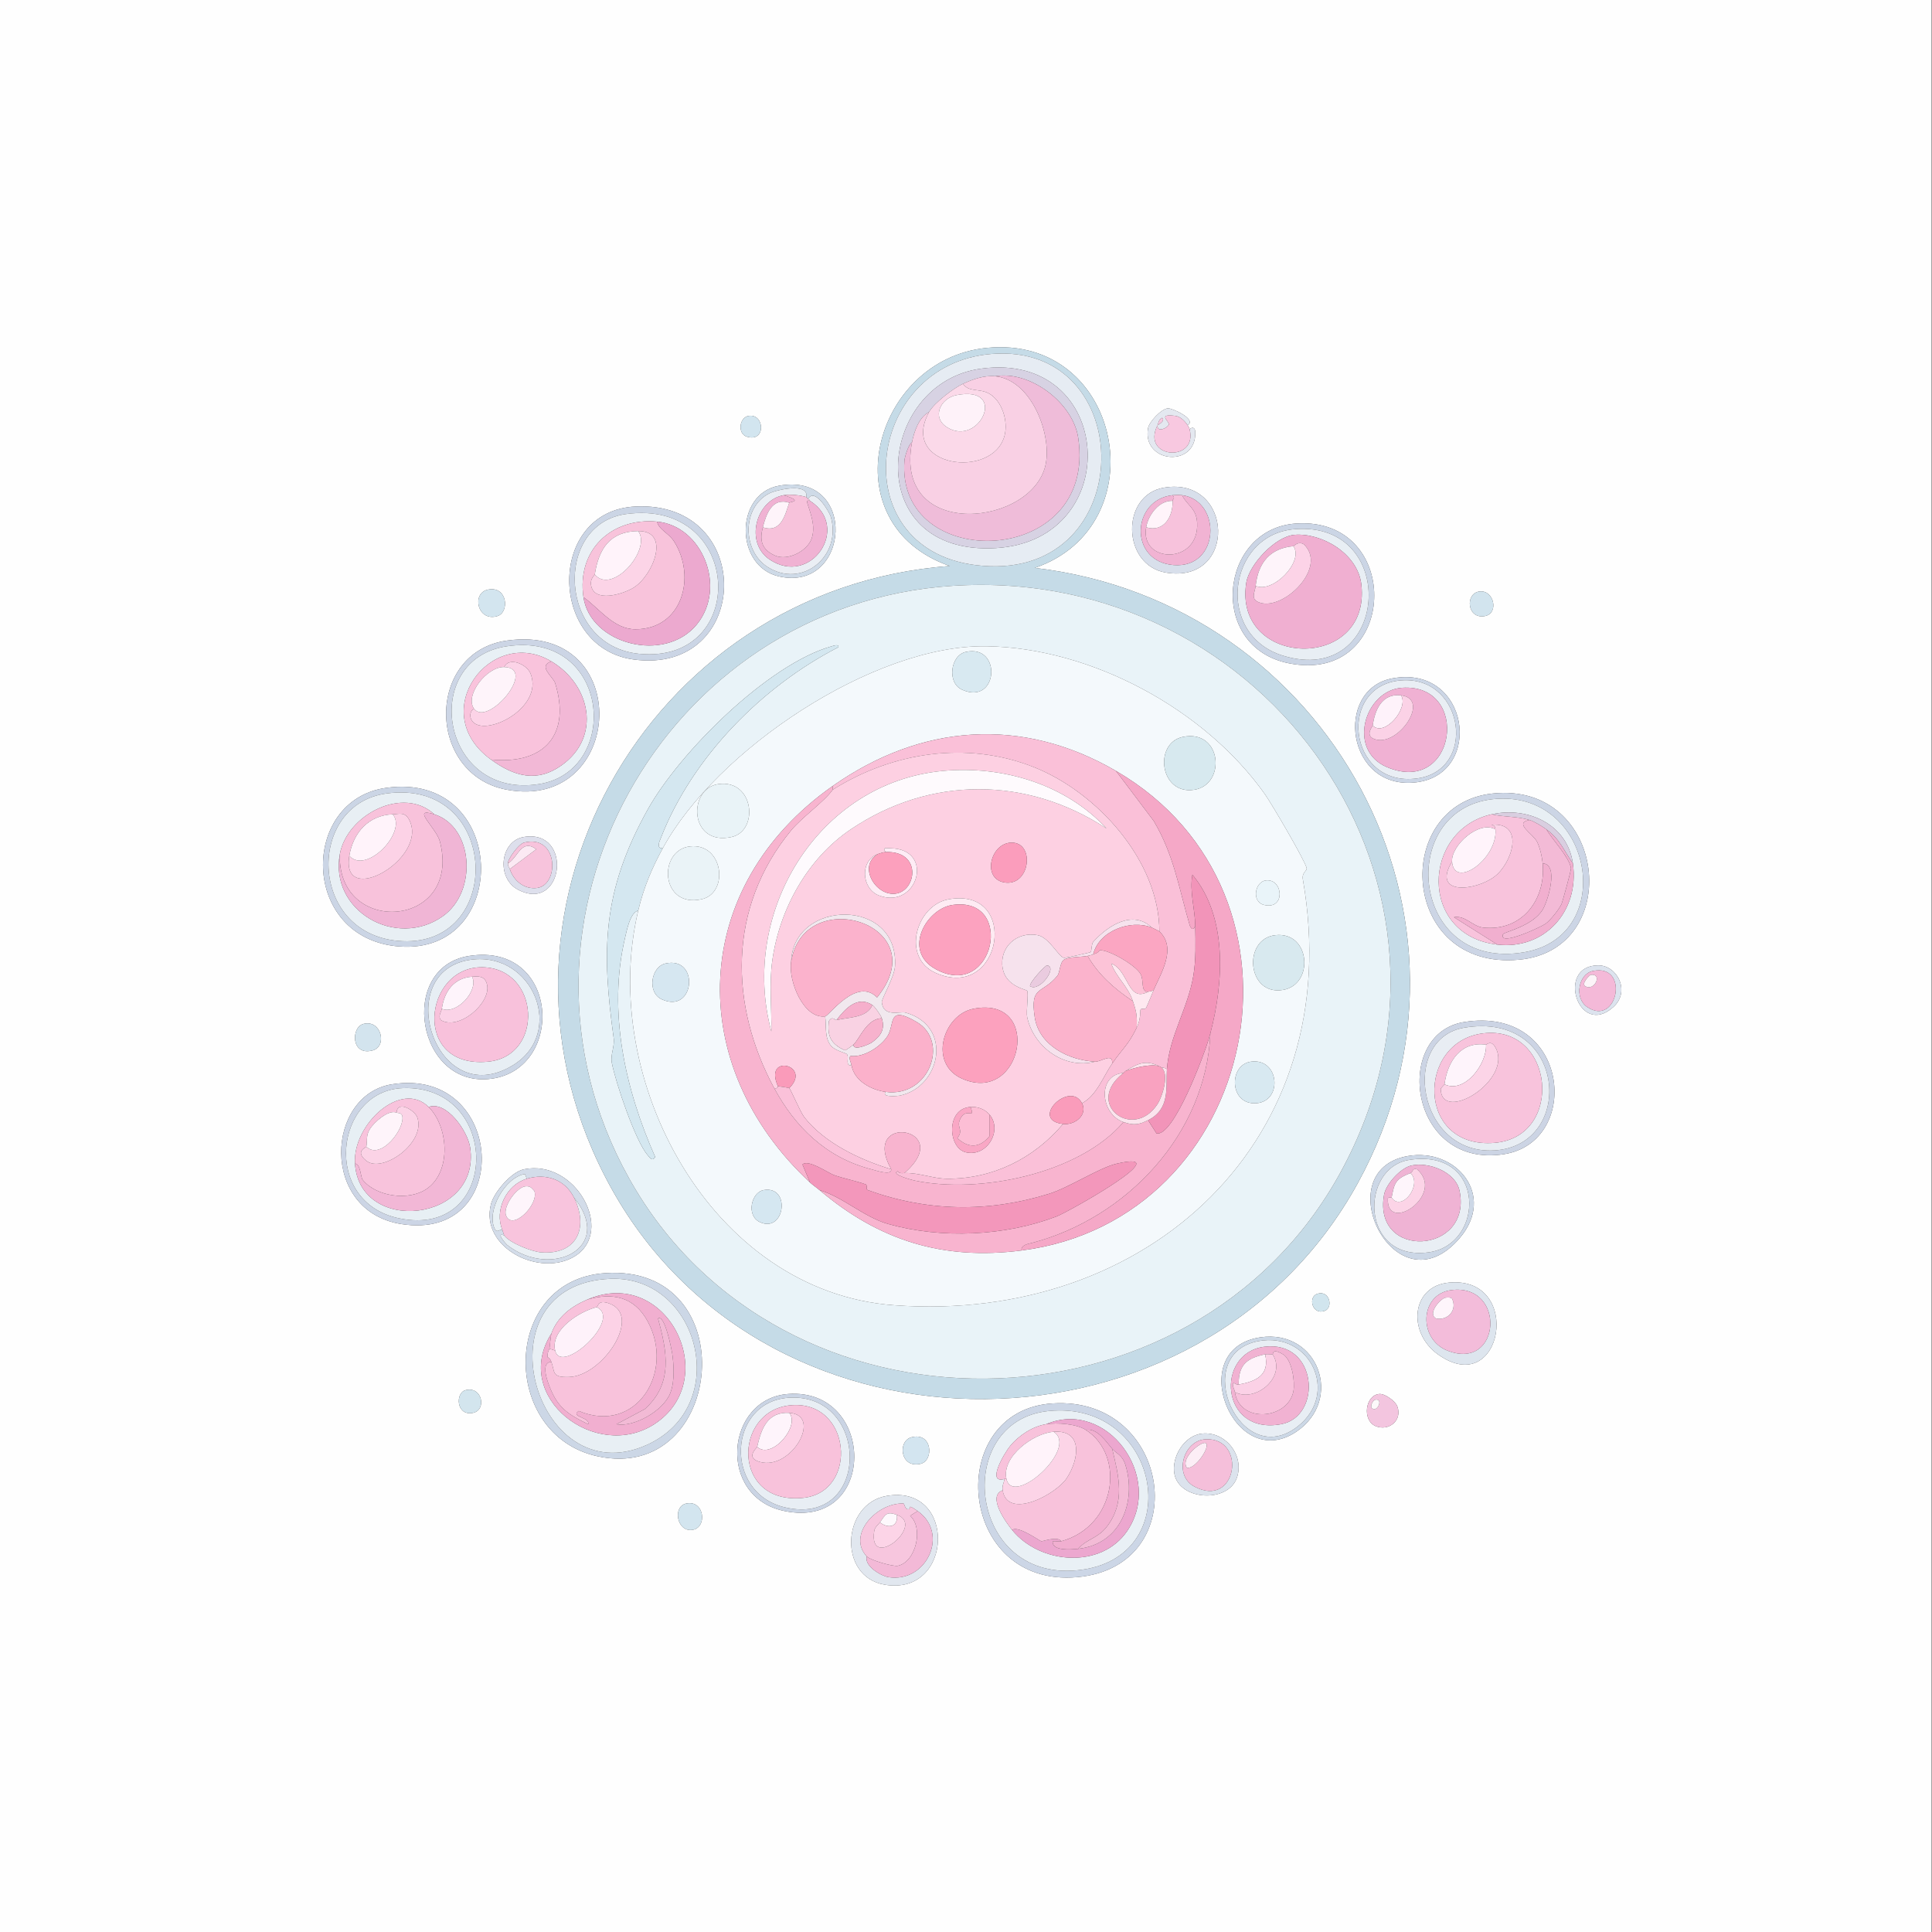 <?xml version="1.0" encoding="UTF-8" standalone="no"?>
<svg
   xmlns:dc="http://purl.org/dc/elements/1.1/"
   xmlns:cc="http://creativecommons.org/ns#"
   xmlns:rdf="http://www.w3.org/1999/02/22-rdf-syntax-ns#"
   xmlns:svg="http://www.w3.org/2000/svg"
   xmlns="http://www.w3.org/2000/svg"
   viewBox="0 0 1022.933 1023.067"
   height="1023.067"
   width="1022.933"
   xml:space="preserve"
   id="svg2"
   version="1.1"><rect x="0" y="0" width="1022.933" height="1023.067" fill="#333333" stroke="none"/><defs
     id="defs6" /><g
     transform="matrix(1.333,0,0,-1.333,0,1023.067)"
     id="g10"><g
       transform="scale(0.1)"
       id="g12"><path
         id="path14"
         style="fill:#fefefe;fill-opacity:1;fill-rule:nonzero;stroke:none"
         d="M 7672.5,7680.5 V 0.5 H -7.5 v 7680 z M 3918.75,6293 C 3465.12,6247.41 3294.57,5593 3772.5,5426.75 2564.57,5337.8 1829.8,4029.37 2430,2951.75 c 627.46,-1126.6 2343.24,-1104.69 2962.5,22.5 579.14,1054.22 -117.3,2308.59 -1282.5,2445 490.59,166.87 349.41,928.09 -191.25,873.75 z M 4725,5970.5 c -1.29,5 -4.77,10.86 -7.5,15 37.23,24.38 -62.58,68.87 -78.75,67.5 -26.52,-2.23 -74.49,-54.3 -78.75,-78.75 -24.38,-140.23 193.24,-158.55 187.5,-15 -0.62,15.9 -9.38,21.52 -22.5,11.25 z M 2973.75,6023 c -37.89,-6.13 -44.88,-70.78 -7.5,-82.5 77.3,-24.22 70.98,92.81 7.5,82.5 z m 120,-277.5 c -175.98,-32.19 -175.35,-319.96 0,-360 284.41,-64.96 315.66,417.73 0,360 z m 1530,-7.5 c -173.79,-29.02 -167.58,-308.52 7.5,-337.5 284.92,-47.15 269.69,383.79 -7.5,337.5 z m -2100,-75 c -351.8,-17.3 -346.17,-561.33 -7.5,-607.5 468.63,-63.91 487.93,631.13 7.5,607.5 z m 2625,-67.5 c -305.55,-19.53 -354.65,-489.92 -30,-555 436.02,-87.42 459.1,582.42 30,555 z m -3210,-262.5 c -67.81,-13.28 -41.99,-129.96 37.5,-105 47.85,15.04 39.84,120.16 -37.5,105 z m 3937.5,-7.5 c -58.13,-7.42 -49.41,-111.91 22.5,-97.5 55.78,11.21 35.31,104.88 -22.5,97.5 z m -3862.5,-195 c -323.87,-45.43 -320.78,-533.24 0,-592.5 468.71,-86.6 508.71,663.83 0,592.5 z m 3517.5,-150 c -234.37,-42.66 -184.02,-450 97.5,-412.5 265.74,35.39 207.54,468.01 -97.5,412.5 z m -3997.5,-435 c -343.16,-48.09 -342.11,-600.08 52.5,-630 448.36,-33.98 433.01,698.05 -52.5,630 z m 4395,-22.5 c -402.58,-42.73 -370.23,-703.67 105,-660 420.35,38.63 348.75,708.16 -105,660 z m -3847.5,-172.5 c -95.78,-15.59 -110.86,-164.73 -22.5,-210 181.09,-92.77 218.83,241.95 22.5,210 z M 1863.75,3878 c -286.8,-44.34 -208.55,-529.65 90,-487.5 292.54,41.29 267.46,542.77 -90,487.5 z m 4485,-37.5 c -170.86,0.08 -78.98,-291.29 60,-165 68.24,62.03 14.65,164.96 -60,165 z m -532.5,-225 c -286.48,-45 -221.87,-583.79 157.5,-525 311.6,48.28 261.56,590.86 -157.5,525 z m -4372.5,-7.5 c -49.96,-12.73 -50.12,-130 37.5,-105 57.97,16.56 33.16,123.05 -37.5,105 z m 112.5,-240 c -262.07,-42.38 -286.37,-503.55 37.5,-555 450.74,-71.6 412.97,627.85 -37.5,555 z m 4035,-285 c -325.7,-58.05 -48.28,-622.66 206.25,-326.25 145.82,169.8 -13.59,360.59 -206.25,326.25 z m -3510,-52.5 c -50.16,-10.23 -119.02,-90.7 -131.25,-138.75 -44.34,-174.3 196.76,-292.07 333.75,-206.25 158.87,99.53 2.62,386.8 -202.5,345 z m 322.5,-412.5 c -413.16,-27.54 -418.79,-643.55 -30,-727.5 506.76,-109.45 586.33,764.61 30,727.5 z m 3352.5,-37.5 c -151.48,-13.52 -166.68,-197.93 -45,-285 257.23,-184.02 341.8,311.48 45,285 z m -525,-45 c -35.63,-12.11 -20.43,-84.65 30,-67.5 35.63,12.11 20.43,84.65 -30,67.5 z m -225,-172.5 c -305,-44.69 -106.37,-542.11 142.5,-375 189.34,127.11 87.23,408.63 -142.5,375 z m -3157.5,-210 c -40.9,-11.09 -36.76,-103.48 30,-90 55.63,11.21 36.17,107.97 -30,90 z m 1282.5,-15 c -249.65,-17.73 -285.47,-409.8 -15,-465 370.16,-75.51 363.13,489.77 15,465 z m 2347.5,0 c -56.56,-4.57 -68.71,-104.8 -15,-127.5 51.6,-21.8 107.54,21.84 86.25,78.75 -7.66,20.51 -49.3,50.51 -71.25,48.75 z m -1297.5,-37.5 c -432.54,-27.3 -382.73,-732.73 97.5,-690 468.75,41.72 375.86,719.88 -97.5,690 z m 592.5,-120 c -70.94,-7.97 -122.11,-94.49 -108.75,-161.25 20.82,-103.95 211.33,-115.43 247.5,-15 31.95,88.75 -44.77,186.8 -138.75,176.25 z m -1155,-15 c -53.48,-15.27 -43.48,-123.75 37.5,-105 54.53,12.62 47.27,129.22 -37.5,105 z m -97.5,-232.5 c -177.7,-31.09 -193.98,-320.7 -7.5,-352.5 275.31,-46.91 286.99,401.41 7.5,352.5 z m -795,-30 c -55.2,-11.09 -38.59,-112.27 22.5,-105 61.95,7.38 50.27,119.61 -22.5,105 z" /><path
         id="path16"
         style="fill:#c5dbe7;fill-opacity:1;fill-rule:nonzero;stroke:none"
         d="m 3918.75,6293 c 540.66,54.34 681.84,-706.88 191.25,-873.75 1165.2,-136.41 1861.64,-1390.78 1282.5,-2445 -619.26,-1127.19 -2335.04,-1149.1 -2962.5,-22.5 -600.2,1077.62 134.57,2386.05 1342.5,2475 -477.93,166.25 -307.38,820.66 146.25,866.25 z m 45,-22.5 c -522.97,-17.46 -624.26,-771.6 -90,-840 641.91,-82.19 661.13,859.06 90,840 z m -180,-922.5 C 2633.71,5273.23 1931.91,4013.47 2497.5,2996.75 3097.03,1919.02 4735.43,1939.41 5325,3019.25 5941.68,4148.78 5033.55,5429.25 3783.75,5348 Z" /><path
         id="path18"
         style="fill:#e6ecf3;fill-opacity:1;fill-rule:nonzero;stroke:none"
         d="m 3963.75,6270.5 c 571.13,19.06 551.91,-922.19 -90,-840 -534.26,68.4 -432.97,822.54 90,840 z m -67.5,-60 c -416.91,-57.15 -481.37,-745 60,-712.5 516.87,31.02 471.33,785.31 -60,712.5 z" /><path
         id="path20"
         style="fill:#d7d2e3;fill-opacity:1;fill-rule:nonzero;stroke:none"
         d="m 3896.25,6210.5 c 531.33,72.81 576.87,-681.48 60,-712.5 -541.37,-32.5 -476.91,655.35 -60,712.5 z m 56.25,-30 c -43.87,4.06 -88.44,-12.11 -127.5,-30 -36.88,-16.88 -115.62,-76.76 -135,-112.5 -40.39,-20.39 -59.69,-79.1 -67.5,-120 -14.57,-7.62 -29.06,-59.88 -30,-71.25 -36.95,-450.2 768.87,-430.51 690,90 -20.82,137.34 -190.2,267.7 -330,243.75 z" /><path
         id="path22"
         style="fill:#efbcd9;fill-opacity:1;fill-rule:nonzero;stroke:none"
         d="m 3622.5,5918 c -75.94,-397.85 492.93,-333.71 532.5,-78.75 19.26,123.98 -63.24,328.4 -202.5,341.25 139.8,23.95 309.18,-106.41 330,-243.75 78.87,-520.51 -726.95,-540.2 -690,-90 0.94,11.37 15.43,63.63 30,71.25 z" /><path
         id="path24"
         style="fill:#f9d0e4;fill-opacity:1;fill-rule:nonzero;stroke:none"
         d="m 3952.5,6180.5 c 139.26,-12.85 221.76,-217.27 202.5,-341.25 -39.57,-254.96 -608.44,-319.1 -532.5,78.75 7.81,40.9 27.11,99.61 67.5,120 -118.95,-219.38 253.44,-269.34 300,-93.75 15.27,57.54 -9.65,140.43 -63.75,168.75 -37.19,19.45 -78.09,3.55 -101.25,37.5 39.06,17.89 83.63,34.06 127.5,30 z" /><path
         id="path26"
         style="fill:#fbd9e9;fill-opacity:1;fill-rule:nonzero;stroke:none"
         d="m 3690,6038 c 19.38,35.74 98.12,95.62 135,112.5 23.16,-33.95 64.06,-18.05 101.25,-37.5 54.1,-28.32 79.02,-111.21 63.75,-168.75 -46.56,-175.59 -418.95,-125.63 -300,93.75 z m 108.75,67.5 c -63.36,-12.38 -99.53,-88.05 -37.5,-127.5 128.48,-81.72 245.86,168.2 37.5,127.5 z" /><path
         id="path28"
         style="fill:#fef2f9;fill-opacity:1;fill-rule:nonzero;stroke:none"
         d="m 3798.75,6105.5 c 208.36,40.7 90.98,-209.22 -37.5,-127.5 -62.03,39.45 -25.86,115.12 37.5,127.5 z" /><path
         id="path30"
         style="fill:#e4e8f0;fill-opacity:1;fill-rule:nonzero;stroke:none"
         d="m 4717.5,5985.5 c -10.82,16.52 -28.87,34.88 -48.75,37.5 -73.75,9.73 -23.87,-20.94 -26.25,-33.75 -2.42,-13.01 -47.19,-35.16 -45,-3.75 0.12,1.76 32.46,15.12 18.75,30 -15.08,-7.73 -14.14,-20.74 -18.75,-30 -66.68,-133.63 161.99,-149.34 127.5,-15 13.12,10.27 21.88,4.65 22.5,-11.25 5.74,-143.55 -211.88,-125.23 -187.5,15 4.26,24.45 52.23,76.52 78.75,78.75 16.17,1.37 115.98,-43.12 78.75,-67.5 z" /><path
         id="path32"
         style="fill:#d2e5ef;fill-opacity:1;fill-rule:nonzero;stroke:none"
         d="m 2973.75,6023 c 63.48,10.31 69.8,-106.72 -7.5,-82.5 -37.38,11.72 -30.39,76.37 7.5,82.5 z" /><path
         id="path34"
         style="fill:#f8c8e0;fill-opacity:1;fill-rule:nonzero;stroke:none"
         d="m 4717.5,5985.5 c 2.73,-4.14 6.21,-10 7.5,-15 34.49,-134.34 -194.18,-118.63 -127.5,15 -2.19,-31.41 42.58,-9.26 45,3.75 2.38,12.81 -47.5,43.48 26.25,33.75 19.88,-2.62 37.93,-20.98 48.75,-37.5 z" /><path
         id="path36"
         style="fill:#f8c8e0;fill-opacity:1;fill-rule:nonzero;stroke:none"
         d="m 4597.5,5985.5 c 4.61,9.26 3.67,22.27 18.75,30 13.71,-14.88 -18.63,-28.24 -18.75,-30 z" /><path
         id="path38"
         style="fill:#cedae7;fill-opacity:1;fill-rule:nonzero;stroke:none"
         d="m 3093.75,5745.5 c 315.66,57.73 284.41,-424.96 0,-360 -175.35,40.04 -175.98,327.81 0,360 z M 3210,5693 c -5.39,4.45 -6.99,7.34 -7.5,7.5 11.6,58.75 -117.89,29.18 -146.25,15 -109.65,-54.8 -108.79,-227.85 -7.5,-292.5 138.28,-88.24 295.59,43.67 251.25,198.75 -5.74,20.04 -64.18,119.18 -90,71.25 z" /><path
         id="path40"
         style="fill:#eaeef4;fill-opacity:1;fill-rule:nonzero;stroke:none"
         d="m 3202.5,5700.5 c -23.16,7.97 -66.72,11.76 -90,7.5 -111.02,-20.23 -154.41,-188.71 -56.25,-255 164.1,-110.78 325.27,126.95 161.25,232.5 -4.73,8.36 -5.23,5.62 -7.5,7.5 25.82,47.93 84.26,-51.21 90,-71.25 44.34,-155.08 -112.97,-286.99 -251.25,-198.75 -101.29,64.65 -102.15,237.7 7.5,292.5 28.36,14.18 157.85,43.75 146.25,-15 z" /><path
         id="path42"
         style="fill:#d8dfeb;fill-opacity:1;fill-rule:nonzero;stroke:none"
         d="m 4623.75,5738 c 277.19,46.29 292.42,-384.65 7.5,-337.5 -175.08,28.98 -181.29,308.48 -7.5,337.5 z m 71.25,-30 c -10.16,1.33 -27.15,1.13 -37.5,0 -163.16,-17.81 -175.2,-263.12 3.75,-277.5 185.98,-14.92 191.91,256.64 33.75,277.5 z" /><path
         id="path44"
         style="fill:#f0b2d3;fill-opacity:1;fill-rule:nonzero;stroke:none"
         d="m 3135,5678 c -69.69,22.85 -92.27,-48.24 -105,-97.5 -12.62,-48.83 -7.66,-87.93 48.75,-112.5 50.82,-22.15 130.9,18.91 146.25,71.25 14.1,48.09 -4.53,93.32 -18.75,138.75 -4.18,13.32 11.56,6.91 11.25,7.5 164.02,-105.55 2.85,-343.28 -161.25,-232.5 -98.16,66.29 -54.77,234.77 56.25,255 82.38,-24.49 23.83,-26.29 22.5,-30 z" /><path
         id="path46"
         style="fill:#f7c2db;fill-opacity:1;fill-rule:nonzero;stroke:none"
         d="m 3202.5,5700.5 c 0.51,-0.16 2.11,-3.05 7.5,-7.5 2.27,-1.88 2.77,0.86 7.5,-7.5 0.31,-0.59 -15.43,5.82 -11.25,-7.5 14.22,-45.43 32.85,-90.66 18.75,-138.75 -15.35,-52.34 -95.43,-93.4 -146.25,-71.25 -56.41,24.57 -61.37,63.67 -48.75,112.5 74.49,-25.2 89.65,55.23 105,97.5 1.33,3.71 59.88,5.51 -22.5,30 23.28,4.26 66.84,0.47 90,-7.5 z" /><path
         id="path48"
         style="fill:#f1b3d3;fill-opacity:1;fill-rule:nonzero;stroke:none"
         d="m 4657.5,5708 c 12.23,-14.69 -0.31,-14.45 0,-22.5 -54.1,2.19 -96.45,-56.05 -105,-105 -25.39,-145.08 212.23,-149.45 202.5,18.75 -3.32,57.19 -38.36,66.29 -60,108.75 158.16,-20.86 152.23,-292.42 -33.75,-277.5 -178.95,14.38 -166.91,259.69 -3.75,277.5 z" /><path
         id="path50"
         style="fill:#f7c2dc;fill-opacity:1;fill-rule:nonzero;stroke:none"
         d="m 4695,5708 c 21.64,-42.46 56.68,-51.56 60,-108.75 9.73,-168.2 -227.89,-163.83 -202.5,-18.75 70.47,-21.52 107.5,43.16 105,105 -0.31,8.05 12.23,7.81 0,22.5 10.35,1.13 27.34,1.33 37.5,0 z" /><path
         id="path52"
         style="fill:#fef4fa;fill-opacity:1;fill-rule:nonzero;stroke:none"
         d="m 3135,5678 c -15.35,-42.27 -30.51,-122.7 -105,-97.5 12.73,49.26 35.31,120.35 105,97.5 z" /><path
         id="path54"
         style="fill:#fff4fa;fill-opacity:1;fill-rule:nonzero;stroke:none"
         d="m 4657.5,5685.5 c 2.5,-61.84 -34.53,-126.52 -105,-105 8.55,48.95 50.9,107.19 105,105 z" /><path
         id="path56"
         style="fill:#cbd5e5;fill-opacity:1;fill-rule:nonzero;stroke:none"
         d="m 2523.75,5663 c 480.43,23.63 461.13,-671.41 -7.5,-607.5 -338.67,46.17 -344.3,590.2 7.5,607.5 z m -37.5,-30 c -288.63,-39.61 -269.45,-523.71 52.5,-555 439.65,-42.73 413.63,618.95 -52.5,555 z" /><path
         id="path58"
         style="fill:#eaf0f5;fill-opacity:1;fill-rule:nonzero;stroke:none"
         d="m 2486.25,5633 c 466.13,63.95 492.15,-597.73 52.5,-555 -321.95,31.29 -341.13,515.39 -52.5,555 z M 2317.5,5303 c 27.34,-187.54 322.54,-264.14 450,-108.75 120.78,147.27 22.19,392.15 -157.5,408.75 -182.3,16.84 -319.69,-113.52 -292.5,-300 z" /><path
         id="path60"
         style="fill:#f8c3db;fill-opacity:1;fill-rule:nonzero;stroke:none"
         d="m 2610,5603 c 6.33,-31.88 45.94,-44.88 67.5,-78.75 89.49,-140.51 32.23,-349.34 -153.75,-348.75 -86.48,0.27 -141.91,81.48 -206.25,127.5 -27.19,186.48 110.2,316.84 292.5,300 z m -75,-37.5 c -111.72,-0.98 -156.88,-69.73 -172.5,-172.5 -0.51,-3.44 -18.71,-15.35 -15,-41.25 10.43,-72.62 125.98,-37.46 168.75,-11.25 77.85,47.73 149.26,226.17 18.75,225 z" /><path
         id="path62"
         style="fill:#eca9cf;fill-opacity:1;fill-rule:nonzero;stroke:none"
         d="m 2317.5,5303 c 64.34,-46.02 119.77,-127.23 206.25,-127.5 185.98,-0.59 243.24,208.24 153.75,348.75 -21.56,33.87 -61.17,46.87 -67.5,78.75 179.69,-16.6 278.28,-261.48 157.5,-408.75 -127.46,-155.39 -422.66,-78.79 -450,108.75 z" /><path
         id="path64"
         style="fill:#cbd5e5;fill-opacity:1;fill-rule:nonzero;stroke:none"
         d="m 5148.75,5595.5 c 429.1,27.42 406.02,-642.42 -30,-555 -324.65,65.08 -275.55,535.47 30,555 z m -7.5,-22.5 c -266.45,-22.46 -316.33,-419.34 -45,-502.5 421.17,-129.1 468.55,538.2 45,502.5 z" /><path
         id="path66"
         style="fill:#fcd4e7;fill-opacity:1;fill-rule:nonzero;stroke:none"
         d="m 2362.5,5393 c 69.06,-82.81 226.88,99.18 172.5,172.5 130.51,1.17 59.1,-177.27 -18.75,-225 -42.77,-26.21 -158.32,-61.37 -168.75,11.25 -3.71,25.9 14.49,37.81 15,41.25 z" /><path
         id="path68"
         style="fill:#e8eef4;fill-opacity:1;fill-rule:nonzero;stroke:none"
         d="m 5141.25,5573 c 423.55,35.7 376.17,-631.6 -45,-502.5 -271.33,83.16 -221.45,480.04 45,502.5 z m 0,-22.5 c -75.78,-6.48 -180.08,-117.77 -191.25,-191.25 -51.37,-338.09 494.96,-354.02 457.5,-7.5 -13.63,126.13 -160.27,207.81 -266.25,198.75 z" /><path
         id="path70"
         style="fill:#fff3fa;fill-opacity:1;fill-rule:nonzero;stroke:none"
         d="m 2535,5565.5 c 54.38,-73.32 -103.44,-255.31 -172.5,-172.5 15.62,102.77 60.78,171.52 172.5,172.5 z" /><path
         id="path72"
         style="fill:#f0afd1;fill-opacity:1;fill-rule:nonzero;stroke:none"
         d="m 5141.25,5550.5 c 105.98,9.06 252.62,-72.62 266.25,-198.75 37.46,-346.52 -508.87,-330.59 -457.5,7.5 11.17,73.48 115.47,184.77 191.25,191.25 z m -3.75,-45 c -92.58,-8.32 -139.73,-64.88 -150,-157.5 -3.05,-27.42 -23.52,-54.69 18.75,-67.5 95.47,-28.91 268.05,141.88 172.5,232.5 -23.2,13.67 -38.87,-7.3 -41.25,-7.5 z" /><path
         id="path74"
         style="fill:#fcd3e7;fill-opacity:1;fill-rule:nonzero;stroke:none"
         d="m 4987.5,5348 c 67.97,-31.8 192.73,96.52 150,157.5 2.38,0.2 18.05,21.17 41.25,7.5 95.55,-90.62 -77.03,-261.41 -172.5,-232.5 -42.27,12.81 -21.8,40.08 -18.75,67.5 z" /><path
         id="path76"
         style="fill:#fef4fa;fill-opacity:1;fill-rule:nonzero;stroke:none"
         d="m 5137.5,5505.5 c 42.73,-60.98 -82.03,-189.3 -150,-157.5 10.27,92.62 57.42,149.18 150,157.5 z" /><path
         id="path78"
         style="fill:#e9f3f8;fill-opacity:1;fill-rule:nonzero;stroke:none"
         d="M 3783.75,5348 C 5033.55,5429.25 5941.68,4148.78 5325,3019.25 4735.43,1939.41 3097.03,1919.02 2497.5,2996.75 1931.91,4013.47 2633.71,5273.23 3783.75,5348 Z M 2535,4058 c -159.1,-668.52 287.5,-1513.83 1016.25,-1567.5 1009.34,-74.34 1803.98,658.91 1623.75,1691.25 -4.88,28.05 17.34,33.4 15,45 -5.9,29.06 -139.45,256.33 -165,292.5 -239.02,338.71 -689.92,582.19 -1106.25,588.75 -450.78,7.11 -1075.47,-413.98 -1286.25,-802.5 -27.58,-1.41 -12.11,29.41 -7.5,41.25 124.73,320.63 401.84,601.76 705,757.5 3.75,14.37 -21.48,5.08 -26.25,3.75 -253.4,-71.09 -604.88,-421.8 -731.25,-648.75 -182.58,-327.93 -182.54,-562.66 -135,-907.5 4.65,-33.75 -13.48,-65.98 -7.5,-97.5 15,-78.87 93.79,-311.76 142.5,-367.5 9.06,-10.39 17.7,-26.29 30,-7.5 -119.14,268.32 -189.06,578.01 -120,870 7.11,30.08 20.35,101.64 52.5,108.75 z" /><path
         id="path80"
         style="fill:#d3e5ef;fill-opacity:1;fill-rule:nonzero;stroke:none"
         d="m 1938.75,5333 c 77.34,15.16 85.35,-89.96 37.5,-105 -79.49,-24.96 -105.31,91.72 -37.5,105 z" /><path
         id="path82"
         style="fill:#d2e4ee;fill-opacity:1;fill-rule:nonzero;stroke:none"
         d="m 5876.25,5325.5 c 57.81,7.38 78.28,-86.29 22.5,-97.5 -71.91,-14.41 -80.63,90.08 -22.5,97.5 z" /><path
         id="path84"
         style="fill:#ccd5e5;fill-opacity:1;fill-rule:nonzero;stroke:none"
         d="m 2013.75,5130.5 c 508.71,71.33 468.71,-679.1 0,-592.5 -320.78,59.26 -323.87,547.07 0,592.5 z m 0,-22.5 c -349.77,-51.72 -264.06,-609.69 127.5,-547.5 326.72,51.88 285.66,608.59 -127.5,547.5 z" /><path
         id="path86"
         style="fill:#d4e7f0;fill-opacity:1;fill-rule:nonzero;stroke:none"
         d="m 2632.5,4305.5 c -41.05,-75.66 -74.57,-151.17 -97.5,-247.5 -32.15,-7.11 -45.39,-78.67 -52.5,-108.75 -69.06,-291.99 0.86,-601.68 120,-870 -12.3,-18.79 -20.94,-2.89 -30,7.5 -48.71,55.74 -127.5,288.63 -142.5,367.5 -5.98,31.52 12.15,63.75 7.5,97.5 -47.54,344.84 -47.58,579.57 135,907.5 126.37,226.95 477.85,577.66 731.25,648.75 4.77,1.33 30,10.62 26.25,-3.75 -303.16,-155.74 -580.27,-436.87 -705,-757.5 -4.61,-11.84 -20.08,-42.66 7.5,-41.25 z" /><path
         id="path88"
         style="fill:#e8f0f5;fill-opacity:1;fill-rule:nonzero;stroke:none"
         d="m 2013.75,5108 c 413.16,61.09 454.22,-495.62 127.5,-547.5 -391.56,-62.19 -477.27,495.78 -127.5,547.5 z M 1950,4658 c 91.84,-66.6 182.07,-93.48 281.25,-22.5 158.16,113.24 114.88,319.14 -41.25,412.5 -240.47,143.79 -499.45,-201.76 -240,-390 z" /><path
         id="path90"
         style="fill:#f4f9fc;fill-opacity:1;fill-rule:nonzero;stroke:none"
         d="m 2535,4058 c 22.93,96.33 56.45,171.84 97.5,247.5 210.78,388.52 835.47,809.61 1286.25,802.5 416.33,-6.56 867.23,-250.04 1106.25,-588.75 25.55,-36.17 159.1,-263.44 165,-292.5 2.34,-11.6 -19.88,-16.95 -15,-45 C 5355.23,3149.41 4560.59,2416.16 3551.25,2490.5 2822.5,2544.17 2375.9,3389.48 2535,4058 Z m 1301.25,1027.5 c -61.33,-13.55 -75.82,-122.66 -15,-150 144.18,-64.77 159.73,181.95 15,150 z M 3307.5,4553 c -568.59,-399.53 -592.54,-1107.93 -90,-1575 11.21,-10.43 25.74,-20.04 37.5,-30 236.13,-199.92 489.65,-280.08 802.5,-240 947.7,121.37 1217.3,1415.35 375,1905 -374.61,217.77 -774.84,186.05 -1125,-60 z m 1391.25,195 c -117.23,-23.79 -92.93,-231.84 45,-210 127.23,20.12 110.31,241.48 -45,210 z m -1845,-187.5 c -123.48,-17.27 -116.45,-248.01 52.5,-210 109.14,24.57 89.02,229.77 -52.5,210 z M 2741.25,4313 c -128.71,-13.91 -118.63,-245.74 45,-210 111.09,24.26 87.19,224.3 -45,210 z m 2287.5,-135 c -43.98,-4.53 -59.45,-85.12 -7.5,-97.5 85.63,-20.39 76.05,104.57 7.5,97.5 z m 37.5,-217.5 c -131.68,-14.22 -113.44,-242.15 30,-217.5 124.61,21.41 109.02,232.54 -30,217.5 z M 2643.75,3848 c -58.05,-12.73 -74.88,-115.2 -15,-142.5 131.6,-60 151.17,172.38 15,142.5 z m 2325,-390 c -89.96,-12.46 -86.52,-174.06 22.5,-165 104.73,8.67 90.31,180.62 -22.5,165 z m -1935,-510 c -49.92,-8.36 -71.21,-102.11 -15,-127.5 98.67,-44.61 123.83,145.7 15,127.5 z" /><path
         id="path92"
         style="fill:#f9c3dc;fill-opacity:1;fill-rule:nonzero;stroke:none"
         d="m 2190,5048 c -55.51,-19.34 7.15,-61.02 15,-86.25 64.14,-206.05 -45,-325.04 -255,-303.75 -259.45,188.24 -0.47,533.79 240,390 z m -187.5,-22.5 c -68.09,1.8 -157.62,-111.33 -120,-165 -17.07,-11.72 -18.4,-33.16 -7.5,-48.75 47.97,-68.71 286.48,49.96 232.5,187.5 -14.53,37.03 -85.31,68.2 -105,26.25 z" /><path
         id="path94"
         style="fill:#d8e9f1;fill-opacity:1;fill-rule:nonzero;stroke:none"
         d="m 3836.25,5085.5 c 144.73,31.95 129.18,-214.77 -15,-150 -60.82,27.34 -46.33,136.45 15,150 z" /><path
         id="path96"
         style="fill:#fcd3e7;fill-opacity:1;fill-rule:nonzero;stroke:none"
         d="m 1882.5,4860.5 c 53.44,-76.25 254.41,161.48 120,165 19.69,41.95 90.47,10.78 105,-26.25 53.98,-137.54 -184.53,-256.21 -232.5,-187.5 -10.9,15.59 -9.57,37.03 7.5,48.75 z" /><path
         id="path98"
         style="fill:#f2b8d6;fill-opacity:1;fill-rule:nonzero;stroke:none"
         d="m 1950,4658 c 210,-21.29 319.14,97.7 255,303.75 -7.85,25.23 -70.51,66.91 -15,86.25 156.13,-93.36 199.41,-299.26 41.25,-412.5 -99.18,-70.98 -189.41,-44.1 -281.25,22.5 z" /><path
         id="path100"
         style="fill:#fef4fa;fill-opacity:1;fill-rule:nonzero;stroke:none"
         d="m 2002.5,5025.5 c 134.41,-3.52 -66.56,-241.25 -120,-165 -37.62,53.67 51.91,166.8 120,165 z" /><path
         id="path102"
         style="fill:#ccd6e6;fill-opacity:1;fill-rule:nonzero;stroke:none"
         d="m 5531.25,4980.5 c 305.04,55.51 363.24,-377.11 97.5,-412.5 -281.52,-37.5 -331.87,369.84 -97.5,412.5 z m 45,-7.5 c -269.41,-9.18 -225.98,-427.97 52.5,-390 237.03,32.3 188.52,398.2 -52.5,390 z" /><path
         id="path104"
         style="fill:#e9eef4;fill-opacity:1;fill-rule:nonzero;stroke:none"
         d="m 5576.25,4973 c 241.02,8.2 289.53,-357.7 52.5,-390 -278.48,-37.97 -321.91,380.82 -52.5,390 z m -7.5,-30 c -148.44,-10.16 -219.45,-247.54 -60,-315 276.33,-116.91 335.12,333.79 60,315 z" /><path
         id="path106"
         style="fill:#f0b1d3;fill-opacity:1;fill-rule:nonzero;stroke:none"
         d="m 5568.75,4943 c 275.12,18.79 216.33,-431.91 -60,-315 -159.45,67.46 -88.44,304.84 60,315 z M 5452.5,4793 c -0.43,-3.09 -31.02,-37.85 3.75,-52.5 93.79,-39.53 229.34,158.36 108.75,172.5 -76.6,8.98 -104.38,-59.38 -112.5,-120 z" /><path
         id="path108"
         style="fill:#fef2fa;fill-opacity:1;fill-rule:nonzero;stroke:none"
         d="m 5565,4913 c 32.11,-50.43 -66.02,-167.15 -112.5,-120 8.12,60.62 35.9,128.98 112.5,120 z" /><path
         id="path110"
         style="fill:#fbd2e6;fill-opacity:1;fill-rule:nonzero;stroke:none"
         d="m 5452.5,4793 c 46.48,-47.15 144.61,69.57 112.5,120 120.59,-14.14 -14.96,-212.03 -108.75,-172.5 -34.77,14.65 -4.18,49.41 -3.75,52.5 z" /><path
         id="path112"
         style="fill:#fac0d8;fill-opacity:1;fill-rule:nonzero;stroke:none"
         d="m 4432.5,4613 150,-198.75 c 80.7,-136.02 99.84,-266.37 142.5,-412.5 3.59,-12.34 14.02,-28.24 22.5,-3.75 1.21,-65.35 3.44,-133.83 -7.5,-198.75 -22.03,-131.05 -95.59,-239.18 -105,-371.25 -7.15,6.76 -19.57,5.9 -22.5,7.5 -56.33,30.98 -88.71,19.02 -142.5,-15 -0.47,-0.27 -1.33,-2.73 -7.5,-7.5 -106.33,-6.99 -91.72,-163.91 0,-195 -175.43,-205.39 -571.13,-286.13 -828.75,-232.5 -7.15,1.48 -99.37,24.73 -67.5,37.5 6.76,-10.2 16.02,-7.85 26.25,-7.5 58.09,1.91 112.73,-22.07 168.75,-22.5 181.33,-1.37 345.08,79.92 461.25,217.5 48.63,-5.47 98.63,37.34 75,82.5 57.27,28.4 85.23,107.27 120,157.5 42.85,61.91 63.16,72.19 97.5,142.5 16.95,34.73 13.28,67.77 15,71.25 3.95,7.97 18.79,-0.47 22.5,7.5 10.39,22.34 20.12,48.24 30,71.25 28.55,66.41 92.77,165.7 22.5,232.5 0.08,278.09 -246.6,552.85 -498.75,652.5 -266.17,105.2 -560.7,59.88 -798.75,-90 1.17,1.68 -0.66,10.31 0,15 350.16,246.05 750.39,277.77 1125,60 z" /><path
         id="path114"
         style="fill:#d7e9ef;fill-opacity:1;fill-rule:nonzero;stroke:none"
         d="m 4698.75,4748 c 155.31,31.48 172.23,-189.88 45,-210 -137.93,-21.84 -162.23,186.21 -45,210 z" /><path
         id="path116"
         style="fill:#fdd0e2;fill-opacity:1;fill-rule:nonzero;stroke:none"
         d="m 4605,3975.5 c -1.21,1.17 -27.11,13.83 -30,15 -75.59,72.42 -174.84,7.42 -232.5,-56.25 -7.97,-8.79 -5.51,-37.73 -11.25,-41.25 -4.57,-2.81 -99.65,-23.05 -105,-22.5 -20.2,2.11 -58.44,81.17 -105,90 -83.16,15.74 -152.89,-48.59 -138.75,-131.25 12.54,-73.28 94.18,-83.79 97.5,-90 6.13,-11.52 -4.84,-82.93 0,-105 25.94,-118.32 147.42,-207.73 270,-176.25 23.75,-1.21 71.45,37.7 67.5,-7.5 -34.77,-50.23 -62.73,-129.1 -120,-157.5 -48.32,92.3 -210.47,-67.23 -75,-82.5 -116.17,-137.58 -279.92,-218.87 -461.25,-217.5 -56.02,0.43 -110.66,24.41 -168.75,22.5 207.62,180.66 -179.1,242.93 -52.5,15 -123.16,37.23 -263.79,103.44 -345,206.25 -15.82,20 -54.73,112.38 -60,116.25 92.46,91.95 -104.1,139.53 -45,7.5 -0.86,0 0.47,-11.68 -15,-7.5 -176.99,328.12 -186.84,714.73 67.5,1023.75 42.5,51.64 132.27,114.41 165,161.25 238.05,149.88 532.58,195.2 798.75,90 252.15,-99.65 498.83,-374.41 498.75,-652.5 z M 3746.25,4613 c -498.75,-45.9 -809.37,-564.69 -682.5,-1035 1.76,93.36 -9.34,187.5 3.75,281.25 28.48,204.3 139.34,405.16 311.25,521.25 315.08,212.73 699.84,211.56 1016.25,3.75 -162.62,175.78 -412.19,250.55 -648.75,228.75 z m 270,-285 c -81.21,-2.54 -115.94,-139.8 -30,-157.5 105.59,-21.72 127.5,160.59 30,157.5 z m -498.75,-37.5 c -7.89,-0.31 -22.15,-4.73 -30,-7.5 -73.75,-26.25 -65.66,-138.59 3.75,-165 153.28,-58.28 224.73,185.7 45,187.5 -13.52,0.12 -33.63,6.25 -18.75,-15 z M 3768.75,4103 c -131.25,-23.24 -189.02,-231.95 -52.5,-292.5 263.98,-117.07 337.15,342.93 52.5,292.5 z M 3142.5,3855.5 c -12.42,-75.78 49.22,-228.91 135,-217.5 5.94,-38.52 -3.79,-82.38 22.5,-116.25 15.2,-19.57 60.08,-29.49 63.75,-33.75 11.33,-13.2 -9.37,-47.11 18.75,-45 10.74,-61.45 78.09,-97.23 135,-105 -18.05,-24.38 53.4,-15.59 56.25,-15 163.05,34.02 213.67,276.64 22.5,330 -20.78,5.82 -87.7,-20.27 -93.75,41.25 -1.29,12.93 49.84,99.22 52.5,142.5 16.8,274.69 -404.18,266.76 -412.5,18.75 z M 3866.25,3668 c -120.23,-23.59 -179.96,-217.66 -45,-277.5 240.94,-106.8 323.16,332.11 45,277.5 z M 3930,3248 c -19.1,22.03 -46.8,31.68 -75,30 -98.63,-5.86 -90.27,-163.01 -18.75,-180 85.59,-20.31 146.95,88.67 93.75,150 z" /><path
         id="path118"
         style="fill:#fefafd;fill-opacity:1;fill-rule:nonzero;stroke:none"
         d="m 3746.25,4613 c 236.56,21.8 486.13,-52.97 648.75,-228.75 -316.41,207.81 -701.17,208.98 -1016.25,-3.75 -171.91,-116.09 -282.77,-316.95 -311.25,-521.25 -13.09,-93.75 -1.99,-187.89 -3.75,-281.25 -126.87,470.31 183.75,989.1 682.5,1035 z" /><path
         id="path120"
         style="fill:#f5a8c7;fill-opacity:1;fill-rule:nonzero;stroke:none"
         d="m 4057.5,2708 c -2.62,22.03 26.02,26.02 41.25,30 376.09,98.44 692.19,433.2 708.75,832.5 53.01,201.99 69.02,462.03 -71.25,630 -12.11,-65.94 10,-134.34 11.25,-202.5 -8.48,-24.49 -18.91,-8.59 -22.5,3.75 -42.66,146.13 -61.8,276.48 -142.5,412.5 l -150,198.75 c 842.3,-489.65 572.7,-1783.63 -375,-1905 z" /><path
         id="path122"
         style="fill:#e9f3f7;fill-opacity:1;fill-rule:nonzero;stroke:none"
         d="m 2853.75,4560.5 c 141.52,19.77 161.64,-185.43 52.5,-210 -168.95,-38.01 -175.98,192.73 -52.5,210 z" /><path
         id="path124"
         style="fill:#f8b4cf;fill-opacity:1;fill-rule:nonzero;stroke:none"
         d="m 3307.5,4553 c -0.66,-4.69 1.17,-13.32 0,-15 -32.73,-46.84 -122.5,-109.61 -165,-161.25 C 2888.16,4067.73 2898.01,3681.12 3075,3353 c 82.23,-152.42 204.77,-276.09 386.25,-322.5 15.78,-4.02 81.17,-27.19 78.75,0 -126.6,227.93 260.12,165.66 52.5,-15 -10.23,-0.35 -19.49,-2.7 -26.25,7.5 -31.87,-12.77 60.35,-36.02 67.5,-37.5 257.62,-53.63 653.32,27.11 828.75,232.5 41.25,-13.98 61.13,-10.59 97.5,7.5 l 33.75,-52.5 c 67.77,-14.65 189.77,314.77 206.25,371.25 1.88,6.41 6.99,24.34 7.5,26.25 -16.56,-399.3 -332.66,-734.06 -708.75,-832.5 -15.23,-3.98 -43.87,-7.97 -41.25,-30 -312.85,-40.08 -566.37,40.08 -802.5,240 96.64,-29.38 176.37,-107.7 273.75,-135 211.45,-59.3 461.76,-48.32 667.5,30 47.7,18.16 493.13,268.05 240,210 -69.92,-16.05 -189.26,-95.04 -270,-120 -242.77,-75.08 -482.23,-70.7 -720,15 -7.62,2.73 0.12,19.73 -7.5,22.5 -38.09,13.79 -90.7,24.02 -127.5,37.5 -20.16,7.38 -103.79,64.77 -123.75,41.25 l 30,-71.25 c -502.54,467.07 -478.59,1175.47 90,1575 z" /><path
         id="path126"
         style="fill:#cbd5e5;fill-opacity:1;fill-rule:nonzero;stroke:none"
         d="m 1533.75,4545.5 c 485.51,68.05 500.86,-663.98 52.5,-630 -394.61,29.92 -395.66,581.91 -52.5,630 z m 0,-22.5 c -314.96,-44.18 -309.77,-550.9 45,-585 429.1,-41.25 412.62,649.18 -45,585 z" /><path
         id="path128"
         style="fill:#e8eff4;fill-opacity:1;fill-rule:nonzero;stroke:none"
         d="m 1533.75,4523 c 457.62,64.18 474.1,-626.25 45,-585 -354.77,34.1 -359.96,540.82 -45,585 z M 1350,4283 c -42.3,-226.05 223.36,-378.63 408.75,-247.5 139.22,98.48 122.03,355.59 -33.75,405 -123.05,114.02 -345.7,-0.9 -375,-157.5 z" /><path
         id="path130"
         style="fill:#ccd5e5;fill-opacity:1;fill-rule:nonzero;stroke:none"
         d="m 5928.75,4523 c 453.75,48.16 525.35,-621.37 105,-660 -475.23,-43.67 -507.58,617.27 -105,660 z m 0,-22.5 c -385.51,-42.34 -327.3,-687.66 127.5,-607.5 373.55,65.82 270.51,651.25 -127.5,607.5 z" /><path
         id="path132"
         style="fill:#e8eff4;fill-opacity:1;fill-rule:nonzero;stroke:none"
         d="m 5928.75,4500.5 c 398.01,43.75 501.05,-541.68 127.5,-607.5 -454.8,-80.16 -513.01,565.16 -127.5,607.5 z m -3.75,-60 c -276.84,-61.45 -292.42,-481.02 22.5,-517.5 184.96,-21.41 327.34,129.88 300,322.5 -22.07,155.35 -178.91,226.88 -322.5,195 z" /><path
         id="path134"
         style="fill:#f8c2db;fill-opacity:1;fill-rule:nonzero;stroke:none"
         d="m 1725,4440.5 c -96.33,30.59 8.52,-53.67 22.5,-108.75 88.01,-346.09 -410.59,-378.05 -397.5,-48.75 29.3,156.6 251.95,271.52 375,157.5 z m -165,0 c -95.9,-3.52 -157.11,-72.62 -172.5,-165 -34.84,-209.06 310.2,-13.24 240,138.75 -17.81,38.59 -41.33,27.23 -67.5,26.25 z" /><path
         id="path136"
         style="fill:#f0b5d5;fill-opacity:1;fill-rule:nonzero;stroke:none"
         d="m 1725,4440.5 c 155.78,-49.41 172.97,-306.52 33.75,-405 -185.39,-131.13 -451.05,21.45 -408.75,247.5 -13.09,-329.3 485.51,-297.34 397.5,48.75 -13.98,55.08 -118.83,139.34 -22.5,108.75 z" /><path
         id="path138"
         style="fill:#fcd2e6;fill-opacity:1;fill-rule:nonzero;stroke:none"
         d="m 1387.5,4275.5 c 67.73,-75.7 231.29,95.66 172.5,165 26.17,0.98 49.69,12.34 67.5,-26.25 70.2,-151.99 -274.84,-347.81 -240,-138.75 z" /><path
         id="path140"
         style="fill:#d9cee0;fill-opacity:1;fill-rule:nonzero;stroke:none"
         d="m 6247.5,4245.5 c -37.54,52.97 -50.16,94.88 -105,135 -16.6,12.11 -48.63,31.84 -67.5,37.5 -50.55,15.16 -99.69,10.9 -150,22.5 143.59,31.88 300.43,-39.65 322.5,-195 z" /><path
         id="path142"
         style="fill:#fff3fa;fill-opacity:1;fill-rule:nonzero;stroke:none"
         d="m 1560,4440.5 c 58.79,-69.34 -104.77,-240.7 -172.5,-165 15.39,92.38 76.6,161.48 172.5,165 z" /><path
         id="path144"
         style="fill:#f8c3dc;fill-opacity:1;fill-rule:nonzero;stroke:none"
         d="m 6075,4418 c -64.41,-12.73 14.45,-54.8 30,-86.25 11.91,-24.1 20,-59.1 22.5,-86.25 13.36,-145.31 -83.36,-271.29 -236.25,-255 -42.46,4.53 -71.02,49.77 -116.25,41.25 L 5947.5,3923 c -314.92,36.48 -299.34,456.05 -22.5,517.5 50.31,-11.6 99.45,-7.34 150,-22.5 z m -135,-37.5 c -66.09,37.66 -176.88,-64.49 -172.5,-127.5 -82.07,-136.13 92.73,-117.5 168.75,-60 71.33,53.95 120.94,215.94 -11.25,206.25 -1.37,-2.46 13.4,2.58 15,-18.75 z" /><path
         id="path146"
         style="fill:#f3bad6;fill-opacity:1;fill-rule:nonzero;stroke:none"
         d="m 6142.5,4380.5 c 22.93,-40.55 89.3,-108.09 97.5,-153.75 1.29,-7.27 -34.38,-135.82 -37.5,-142.5 -10.74,-22.89 -43.4,-63.55 -63.75,-78.75 -15.31,-11.45 -188.16,-92.89 -168.75,-41.25 3.32,8.87 116.56,30.82 157.5,97.5 20.9,34.06 65.9,180.74 0,183.75 -2.5,27.15 -10.59,62.15 -22.5,86.25 -15.55,31.45 -94.41,73.52 -30,86.25 18.87,-5.66 50.9,-25.39 67.5,-37.5 z" /><path
         id="path148"
         style="fill:#fbd2e6;fill-opacity:1;fill-rule:nonzero;stroke:none"
         d="m 5767.5,4253 c 7.73,-111.68 181.45,9.26 172.5,127.5 -1.6,21.33 -16.37,16.29 -15,18.75 132.19,9.69 82.58,-152.3 11.25,-206.25 -76.02,-57.5 -250.82,-76.13 -168.75,60 z" /><path
         id="path150"
         style="fill:#fff4fb;fill-opacity:1;fill-rule:nonzero;stroke:none"
         d="m 5940,4380.5 c 8.95,-118.24 -164.77,-239.18 -172.5,-127.5 -4.38,63.01 106.41,165.16 172.5,127.5 z" /><path
         id="path152"
         style="fill:#f1afcf;fill-opacity:1;fill-rule:nonzero;stroke:none"
         d="m 6247.5,4245.5 c 27.34,-192.62 -115.04,-343.91 -300,-322.5 L 5775,4031.75 c 45.23,8.52 73.79,-36.72 116.25,-41.25 152.89,-16.29 249.61,109.69 236.25,255 65.9,-3.01 20.9,-149.69 0,-183.75 -40.94,-66.68 -154.18,-88.63 -157.5,-97.5 -19.41,-51.64 153.44,29.8 168.75,41.25 20.35,15.2 53.01,55.86 63.75,78.75 3.12,6.68 38.79,135.23 37.5,142.5 -8.2,45.66 -74.57,113.2 -97.5,153.75 54.84,-40.12 67.46,-82.03 105,-135 z" /><path
         id="path154"
         style="fill:#dddfec;fill-opacity:1;fill-rule:nonzero;stroke:none"
         d="m 2081.25,4350.5 c 196.33,31.95 158.59,-302.77 -22.5,-210 -88.36,45.27 -73.28,194.41 22.5,210 z m -63.75,-105 c -0.16,-13.36 4.65,-13.63 7.5,-22.5 14.96,-46.48 57.97,-82.07 108.75,-75 89.45,12.46 84.14,215 -52.5,180 -20.35,-5.2 -63.52,-62.66 -63.75,-82.5 z" /><path
         id="path156"
         style="fill:#f7c3dc;fill-opacity:1;fill-rule:nonzero;stroke:none"
         d="m 2025,4223 105,78.75 c -59.41,44.22 -73.09,-34.37 -112.5,-56.25 0.23,19.84 43.4,77.3 63.75,82.5 136.64,35 141.95,-167.54 52.5,-180 -50.78,-7.07 -93.79,28.52 -108.75,75 z" /><path
         id="path158"
         style="fill:#fb9dbc;fill-opacity:1;fill-rule:nonzero;stroke:none"
         d="m 4016.25,4328 c 97.5,3.09 75.59,-179.22 -30,-157.5 -85.94,17.7 -51.21,154.96 30,157.5 z" /><path
         id="path160"
         style="fill:#fbe9f3;fill-opacity:1;fill-rule:nonzero;stroke:none"
         d="m 2025,4223 c -2.85,8.87 -7.66,9.14 -7.5,22.5 39.41,21.88 53.09,100.47 112.5,56.25 z" /><path
         id="path162"
         style="fill:#eaf3f7;fill-opacity:1;fill-rule:nonzero;stroke:none"
         d="m 2741.25,4313 c 132.19,14.3 156.09,-185.74 45,-210 -163.63,-35.74 -173.71,196.09 -45,210 z" /><path
         id="path164"
         style="fill:#feecf5;fill-opacity:1;fill-rule:nonzero;stroke:none"
         d="m 3487.5,4283 c -82.19,-46.68 -9.53,-169.69 71.25,-157.5 83.13,12.54 103.05,170.9 -41.25,165 -14.88,21.25 5.23,15.12 18.75,15 179.73,-1.8 108.28,-245.78 -45,-187.5 -69.41,26.41 -77.5,138.75 -3.75,165 z" /><path
         id="path166"
         style="fill:#fca0bd;fill-opacity:1;fill-rule:nonzero;stroke:none"
         d="m 3487.5,4283 c 7.85,2.77 22.11,7.19 30,7.5 144.3,5.9 124.38,-152.46 41.25,-165 -80.78,-12.19 -153.44,110.82 -71.25,157.5 z" /><path
         id="path168"
         style="fill:#f294b9;fill-opacity:1;fill-rule:nonzero;stroke:none"
         d="m 4807.5,3570.5 c -0.51,-1.91 -5.62,-19.84 -7.5,-26.25 -16.48,-56.48 -138.48,-385.9 -206.25,-371.25 l -33.75,52.5 c 89.73,44.61 70.04,132.77 75,202.5 9.41,132.07 82.97,240.2 105,371.25 10.94,64.92 8.71,133.4 7.5,198.75 -1.25,68.16 -23.36,136.56 -11.25,202.5 140.27,-167.97 124.26,-428.01 71.25,-630 z" /><path
         id="path170"
         style="fill:#e9f4f9;fill-opacity:1;fill-rule:nonzero;stroke:none"
         d="m 5028.75,4178 c 68.55,7.07 78.13,-117.89 -7.5,-97.5 -51.95,12.38 -36.48,92.97 7.5,97.5 z" /><path
         id="path172"
         style="fill:#feebf3;fill-opacity:1;fill-rule:nonzero;stroke:none"
         d="m 3768.75,4103 c 284.65,50.43 211.48,-409.57 -52.5,-292.5 -136.52,60.55 -78.75,269.26 52.5,292.5 z m 15,-22.5 c -104.26,-14.65 -200.39,-182.19 -67.5,-255 232.85,-127.54 317.89,290.16 67.5,255 z" /><path
         id="path174"
         style="fill:#fca2bf;fill-opacity:1;fill-rule:nonzero;stroke:none"
         d="m 3783.75,4080.5 c 250.39,35.16 165.35,-382.54 -67.5,-255 -132.89,72.81 -36.76,240.35 67.5,255 z" /><path
         id="path176"
         style="fill:#f1e8ee;fill-opacity:1;fill-rule:nonzero;stroke:none"
         d="m 3517.5,3338 c 173.63,-23.71 254.69,200.62 123.75,277.5 -118.95,69.84 -85.43,-8.71 -116.25,-56.25 -27.11,-41.8 -93.09,-84.92 -146.25,-78.75 -9.77,-5.55 1.91,-26.91 3.75,-37.5 -28.12,-2.11 -7.42,31.8 -18.75,45 -3.67,4.26 -48.55,14.18 -63.75,33.75 -26.29,33.87 -16.56,77.73 -22.5,116.25 15.86,2.11 125.12,157.42 206.25,75 236.09,290.9 -290.2,454.3 -341.25,142.5 8.32,248.01 429.3,255.94 412.5,-18.75 -2.66,-43.28 -53.79,-129.57 -52.5,-142.5 6.05,-61.52 72.97,-35.43 93.75,-41.25 191.17,-53.36 140.55,-295.98 -22.5,-330 -2.85,-0.59 -74.3,-9.38 -56.25,15 z m -195,285 c -5.43,-1.37 -16.21,18.52 -30,-3.75 -7.85,-60.66 8.83,-91.95 63.75,-116.25 3.67,0.16 31.25,20.12 33.75,22.5 -1.09,-28.4 66.56,4.26 71.25,7.5 37.23,25.98 55.12,53.55 41.25,97.5 -3.79,12.03 -27.85,46.17 -37.5,52.5 -59.18,38.71 -108.24,-14.53 -142.5,-60 z" /><path
         id="path178"
         style="fill:#fbb2cc;fill-opacity:1;fill-rule:nonzero;stroke:none"
         d="m 3277.5,3638 c -85.78,-11.41 -147.42,141.72 -135,217.5 51.05,311.8 577.34,148.4 341.25,-142.5 -81.13,82.42 -190.39,-72.89 -206.25,-75 z" /><path
         id="path180"
         style="fill:#f6e2ed;fill-opacity:1;fill-rule:nonzero;stroke:none"
         d="m 4575,3990.5 c -83.52,33.75 -209.34,-12.46 -232.5,-105 -1.8,-0.16 3.67,-2.15 -22.5,-7.5 -23.32,-4.77 -75.55,-3.09 -93.75,-15 -17.19,-11.25 -15.66,-50.7 -26.25,-63.75 -60.55,-74.69 -109.49,-36.87 -90,-165 17.23,-113.36 137.42,-171.02 240,-176.25 -122.58,-31.48 -244.06,57.93 -270,176.25 -4.84,22.07 6.13,93.48 0,105 -3.32,6.21 -84.96,16.72 -97.5,90 -14.14,82.66 55.59,146.99 138.75,131.25 46.56,-8.83 84.8,-87.89 105,-90 5.35,-0.55 100.43,19.69 105,22.5 5.74,3.52 3.28,32.46 11.25,41.25 57.66,63.67 156.91,128.67 232.5,56.25 z m -416.25,-150 c -5.27,0.74 -69.73,-65.9 -67.5,-82.5 38.05,-25.27 111.17,76.52 67.5,82.5 z" /><path
         id="path182"
         style="fill:#fba6c2;fill-opacity:1;fill-rule:nonzero;stroke:none"
         d="m 4575,3990.5 c 2.89,-1.17 28.79,-13.83 30,-15 70.27,-66.8 6.05,-166.09 -22.5,-232.5 -7.27,-6.8 -19.26,-5.78 -22.5,-7.5 -30.98,0 -14.69,44.8 -30,71.25 -20.2,34.92 -124.69,95.74 -161.25,93.75 -2.3,-0.12 -7.19,-13.2 -26.25,-15 23.16,92.54 148.98,138.75 232.5,105 z" /><path
         id="path184"
         style="fill:#d8e9ef;fill-opacity:1;fill-rule:nonzero;stroke:none"
         d="m 5066.25,3960.5 c 139.02,15.04 154.61,-196.09 30,-217.5 -143.44,-24.65 -161.68,203.28 -30,217.5 z" /><path
         id="path186"
         style="fill:#fcc3d7;fill-opacity:1;fill-rule:nonzero;stroke:none"
         d="m 4560,3735.5 c -81.88,-43.28 -75.39,84.3 -146.25,112.5 21.29,-57.66 65.35,-87.97 86.25,-150 -72.38,48.83 -136.21,103.67 -180,180 26.17,5.35 20.7,7.34 22.5,7.5 19.06,1.8 23.95,14.88 26.25,15 36.56,1.99 141.05,-58.83 161.25,-93.75 15.31,-26.45 -0.98,-71.25 30,-71.25 z" /><path
         id="path188"
         style="fill:#cbd5e5;fill-opacity:1;fill-rule:nonzero;stroke:none"
         d="m 1863.75,3878 c 357.46,55.27 382.54,-446.21 90,-487.5 -298.55,-42.15 -376.8,443.16 -90,487.5 z m 7.5,-15 c -320.47,-42.77 -144.26,-607.77 165,-420 212.5,129.02 81.87,452.93 -165,420 z" /><path
         id="path190"
         style="fill:#fbb3cc;fill-opacity:1;fill-rule:nonzero;stroke:none"
         d="m 4320,3878 c 43.79,-76.33 107.62,-131.17 180,-180 14.53,-43.16 17.03,-59.02 15,-105 -34.34,-70.31 -54.65,-80.59 -97.5,-142.5 3.95,45.2 -43.75,6.29 -67.5,7.5 -102.58,5.23 -222.77,62.89 -240,176.25 -19.49,128.13 29.45,90.31 90,165 10.59,13.05 9.06,52.5 26.25,63.75 18.2,11.91 70.43,10.23 93.75,15 z" /><path
         id="path192"
         style="fill:#e7eef4;fill-opacity:1;fill-rule:nonzero;stroke:none"
         d="m 1871.25,3863 c 246.87,32.93 377.5,-290.98 165,-420 -309.26,-187.77 -485.47,377.23 -165,420 z m 45,-30 c -234.1,3.83 -281.99,-404.53 22.5,-375 224.22,21.76 206.29,371.25 -22.5,375 z" /><path
         id="path194"
         style="fill:#d6e7f1;fill-opacity:1;fill-rule:nonzero;stroke:none"
         d="m 2643.75,3848 c 136.17,29.88 116.6,-202.5 -15,-142.5 -59.88,27.3 -43.05,129.77 15,142.5 z" /><path
         id="path196"
         style="fill:#fee8f0;fill-opacity:1;fill-rule:nonzero;stroke:none"
         d="m 4560,3735.5 c 3.24,1.72 15.23,0.7 22.5,7.5 -9.88,-23.01 -19.61,-48.91 -30,-71.25 -3.71,-7.97 -18.55,0.47 -22.5,-7.5 -1.72,-3.48 1.95,-36.52 -15,-71.25 2.03,45.98 -0.47,61.84 -15,105 -20.9,62.03 -64.96,92.34 -86.25,150 70.86,-28.2 64.37,-155.78 146.25,-112.5 z" /><path
         id="path198"
         style="fill:#eacbdf;fill-opacity:1;fill-rule:nonzero;stroke:none"
         d="m 4158.75,3840.5 c 43.67,-5.98 -29.45,-107.77 -67.5,-82.5 -2.23,16.6 62.23,83.24 67.5,82.5 z" /><path
         id="path200"
         style="fill:#dce3ee;fill-opacity:1;fill-rule:nonzero;stroke:none"
         d="m 6348.75,3840.5 c 74.65,-0.04 128.24,-102.97 60,-165 -138.98,-126.29 -230.86,165.08 -60,165 z m -22.5,-22.5 c -56.45,-11.99 -74.37,-107.03 -22.5,-142.5 121.33,-82.93 171.41,174.18 22.5,142.5 z" /><path
         id="path202"
         style="fill:#f8c1db;fill-opacity:1;fill-rule:nonzero;stroke:none"
         d="m 1916.25,3833 c 228.79,-3.75 246.72,-353.24 22.5,-375 -304.49,-29.53 -256.6,378.83 -22.5,375 z M 1875,3795.5 c -71.6,-4.88 -110.35,-57.97 -120,-127.5 -1.52,-10.86 -16.68,-29.06 -3.75,-45 71.87,-42.34 197.7,66.95 183.75,138.75 -7.66,39.37 -36.8,35.31 -60,33.75 z" /><path
         id="path204"
         style="fill:#f4b9d8;fill-opacity:1;fill-rule:nonzero;stroke:none"
         d="m 6326.25,3818 c 148.91,31.68 98.83,-225.43 -22.5,-142.5 -51.87,35.47 -33.95,130.51 22.5,142.5 z m -7.5,-15 c -4.34,-0.47 -38.95,-34.69 -22.5,-45 36.45,-22.89 71.17,50.43 22.5,45 z" /><path
         id="path206"
         style="fill:#fbd3e7;fill-opacity:1;fill-rule:nonzero;stroke:none"
         d="m 1755,3668 c 59.73,-25.08 147.97,73.87 120,127.5 23.2,1.56 52.34,5.62 60,-33.75 13.95,-71.8 -111.88,-181.09 -183.75,-138.75 -12.93,15.94 2.23,34.14 3.75,45 z" /><path
         id="path208"
         style="fill:#fcf4f8;fill-opacity:1;fill-rule:nonzero;stroke:none"
         d="m 6318.75,3803 c 48.67,5.43 13.95,-67.89 -22.5,-45 -16.45,10.31 18.16,44.53 22.5,45 z" /><path
         id="path210"
         style="fill:#fef4fb;fill-opacity:1;fill-rule:nonzero;stroke:none"
         d="m 1875,3795.5 c 27.97,-53.63 -60.27,-152.58 -120,-127.5 9.65,69.53 48.4,122.62 120,127.5 z" /><path
         id="path212"
         style="fill:#f6afcc;fill-opacity:1;fill-rule:nonzero;stroke:none"
         d="m 3465,3683 c -21.05,-52.34 -95.9,-48.2 -142.5,-60 34.26,45.47 83.32,98.71 142.5,60 z" /><path
         id="path214"
         style="fill:#f9d2e3;fill-opacity:1;fill-rule:nonzero;stroke:none"
         d="m 3502.5,3630.5 c -60.43,-2.34 -87.27,-80.86 -112.5,-105 -2.5,-2.38 -30.08,-22.34 -33.75,-22.5 -54.92,24.3 -71.6,55.59 -63.75,116.25 13.79,22.27 24.57,2.38 30,3.75 46.6,11.8 121.45,7.66 142.5,60 9.65,-6.33 33.71,-40.47 37.5,-52.5 z" /><path
         id="path216"
         style="fill:#fca1be;fill-opacity:1;fill-rule:nonzero;stroke:none"
         d="m 3866.25,3668 c 278.16,54.61 195.94,-384.3 -45,-277.5 -134.96,59.84 -75.23,253.91 45,277.5 z" /><path
         id="path218"
         style="fill:#fbb1cb;fill-opacity:1;fill-rule:nonzero;stroke:none"
         d="m 3517.5,3338 c -56.91,7.77 -124.26,43.55 -135,105 -1.84,10.59 -13.52,31.95 -3.75,37.5 53.16,-6.17 119.14,36.95 146.25,78.75 30.82,47.54 -2.7,126.09 116.25,56.25 130.94,-76.88 49.88,-301.21 -123.75,-277.5 z" /><path
         id="path220"
         style="fill:#f7b2cd;fill-opacity:1;fill-rule:nonzero;stroke:none"
         d="m 3502.5,3630.5 c 13.87,-43.95 -4.02,-71.52 -41.25,-97.5 -4.69,-3.24 -72.34,-35.9 -71.25,-7.5 25.23,24.14 52.07,102.66 112.5,105 z" /><path
         id="path222"
         style="fill:#ccd4e4;fill-opacity:1;fill-rule:nonzero;stroke:none"
         d="m 5816.25,3615.5 c 419.06,65.86 469.1,-476.72 157.5,-525 -379.37,-58.79 -443.98,480 -157.5,525 z m 0,-22.5 c -255.55,-42.73 -188.36,-506.41 120,-487.5 325.31,19.96 286.8,555.51 -120,487.5 z" /><path
         id="path224"
         style="fill:#d3e4ee;fill-opacity:1;fill-rule:nonzero;stroke:none"
         d="m 1443.75,3608 c 70.66,18.05 95.47,-88.44 37.5,-105 -87.62,-25 -87.46,92.27 -37.5,105 z" /><path
         id="path226"
         style="fill:#e8edf3;fill-opacity:1;fill-rule:nonzero;stroke:none"
         d="m 5816.25,3593 c 406.8,68.01 445.31,-467.54 120,-487.5 -308.36,-18.91 -375.55,444.77 -120,487.5 z m 75,-22.5 c -265.08,-32.34 -266.48,-460.51 45,-435 279.18,22.85 238.09,469.53 -45,435 z" /><path
         id="path228"
         style="fill:#f8c3dc;fill-opacity:1;fill-rule:nonzero;stroke:none"
         d="m 5891.25,3570.5 c 283.09,34.53 324.18,-412.15 45,-435 -311.48,-25.51 -310.08,402.66 -45,435 z M 5737.5,3368 c -0.16,-1.21 -15.08,-15.27 -15,-18.75 3.83,-139.3 288.71,35.86 217.5,165 -17.5,31.76 -35.2,10.94 -37.5,11.25 -99.3,14.14 -152.62,-64.53 -165,-157.5 z" /><path
         id="path230"
         style="fill:#fef4fb;fill-opacity:1;fill-rule:nonzero;stroke:none"
         d="m 5902.5,3525.5 c 4.73,-74.41 -83.95,-196.41 -165,-157.5 12.38,92.97 65.7,171.64 165,157.5 z" /><path
         id="path232"
         style="fill:#fcd4e7;fill-opacity:1;fill-rule:nonzero;stroke:none"
         d="m 5737.5,3368 c 81.05,-38.91 169.73,83.09 165,157.5 2.3,-0.31 20,20.51 37.5,-11.25 71.21,-129.14 -213.67,-304.3 -217.5,-165 -0.08,3.48 14.84,17.54 15,18.75 z" /><path
         id="path234"
         style="fill:#d8e9f1;fill-opacity:1;fill-rule:nonzero;stroke:none"
         d="m 4968.75,3458 c 112.81,15.62 127.23,-156.33 22.5,-165 -109.02,-9.06 -112.46,152.54 -22.5,165 z" /><path
         id="path236"
         style="fill:#fbe4ed;fill-opacity:1;fill-rule:nonzero;stroke:none"
         d="m 4612.5,3435.5 c -26.52,19.41 -111.84,-2.46 -142.5,-15 53.79,34.02 86.17,45.98 142.5,15 z" /><path
         id="path238"
         style="fill:#fa9bba;fill-opacity:1;fill-rule:nonzero;stroke:none"
         d="m 3135,3353 c -1.84,1.37 -42.73,7.46 -45,7.5 -59.1,132.03 137.46,84.45 45,-7.5 z" /><path
         id="path240"
         style="fill:#f9a2c0;fill-opacity:1;fill-rule:nonzero;stroke:none"
         d="m 4612.5,3435.5 c 33.63,-24.65 4.65,-116.25 -15,-146.25 -96.99,-148.13 -293.75,1.87 -135,123.75 6.17,4.77 7.03,7.23 7.5,7.5 30.66,12.54 115.98,34.41 142.5,15 z" /><path
         id="path242"
         style="fill:#fbe4ed;fill-opacity:1;fill-rule:nonzero;stroke:none"
         d="m 4635,3428 c -4.96,-69.73 14.73,-157.89 -75,-202.5 -36.37,-18.09 -56.25,-21.48 -97.5,-7.5 -91.72,31.09 -106.33,188.01 0,195 -158.75,-121.88 38.01,-271.88 135,-123.75 19.65,30 48.63,121.6 15,146.25 2.93,-1.6 15.35,-0.74 22.5,-7.5 z" /><path
         id="path244"
         style="fill:#ccd5e5;fill-opacity:1;fill-rule:nonzero;stroke:none"
         d="m 1556.25,3368 c 450.47,72.85 488.24,-626.6 37.5,-555 -323.87,51.45 -299.57,512.62 -37.5,555 z m 45,-15 c -272.81,-9.18 -325.39,-454.1 -15,-517.5 403.13,-82.34 406.13,530.7 15,517.5 z" /><path
         id="path246"
         style="fill:#fac1d9;fill-opacity:1;fill-rule:nonzero;stroke:none"
         d="m 3135,3353 c 5.27,-3.87 44.18,-96.25 60,-116.25 81.21,-102.81 221.84,-169.02 345,-206.25 2.42,-27.19 -62.97,-4.02 -78.75,0 -181.48,46.41 -304.02,170.08 -386.25,322.5 15.47,-4.18 14.14,7.5 15,7.5 2.27,-0.04 43.16,-6.13 45,-7.5 z" /><path
         id="path248"
         style="fill:#e7eff4;fill-opacity:1;fill-rule:nonzero;stroke:none"
         d="m 1601.25,3353 c 391.13,13.2 388.13,-599.84 -15,-517.5 -310.39,63.4 -257.81,508.32 15,517.5 z M 1410,3053 c 18.16,-284.77 500.78,-232.97 457.5,63.75 -9.45,64.77 -93.59,186.91 -165,161.25 -109.14,108.75 -302.42,-69.57 -292.5,-225 z" /><path
         id="path250"
         style="fill:#fa9cbb;fill-opacity:1;fill-rule:nonzero;stroke:none"
         d="m 4297.5,3293 c 23.63,-45.16 -26.37,-87.97 -75,-82.5 -135.47,15.27 26.68,174.8 75,82.5 z" /><path
         id="path252"
         style="fill:#f8c3dc;fill-opacity:1;fill-rule:nonzero;stroke:none"
         d="m 1702.5,3278 c 78.16,-77.89 91.29,-251.76 -3.75,-322.5 -71.99,-53.59 -206.33,-33.63 -258.75,33.75 -7.03,9.02 -8.16,64.26 -30,63.75 -9.92,155.43 183.36,333.75 292.5,225 z M 1575,3255.5 c -32.46,13.44 -89.18,-38.95 -105,-63.75 -18.01,-28.24 -9.65,-46.95 -15,-71.25 -0.82,-3.67 -47.34,-18.2 0,-56.25 63.71,-51.21 237.93,71.37 202.5,172.5 -9.53,27.19 -78.48,70.23 -82.5,18.75 z" /><path
         id="path254"
         style="fill:#f2b7d6;fill-opacity:1;fill-rule:nonzero;stroke:none"
         d="m 1410,3053 c 21.84,0.51 22.97,-54.73 30,-63.75 52.42,-67.38 186.76,-87.34 258.75,-33.75 95.04,70.74 81.91,244.61 3.75,322.5 71.41,25.66 155.55,-96.48 165,-161.25 43.28,-296.72 -439.34,-348.52 -457.5,-63.75 z" /><path
         id="path256"
         style="fill:#fbd3e6;fill-opacity:1;fill-rule:nonzero;stroke:none"
         d="m 1455,3120.5 c 57.66,-56.72 156.45,73.75 142.5,123.75 -6.21,12.42 -16.25,8.67 -22.5,11.25 4.02,51.48 72.97,8.44 82.5,-18.75 35.43,-101.13 -138.79,-223.71 -202.5,-172.5 -47.34,38.05 -0.82,52.58 0,56.25 z" /><path
         id="path258"
         style="fill:#f9a7c5;fill-opacity:1;fill-rule:nonzero;stroke:none"
         d="m 3855,3278 c 19.38,-50.74 -14.14,-3.09 -37.5,-41.25 -24.53,-40.08 13.63,-46.05 -15,-82.5 43.87,-40.66 88.48,-40.04 127.5,7.5 V 3248 c 53.2,-61.33 -8.16,-170.31 -93.75,-150 -71.52,16.99 -79.88,174.14 18.75,180 z" /><path
         id="path260"
         style="fill:#fcbed5;fill-opacity:1;fill-rule:nonzero;stroke:none"
         d="m 3930,3248 v -86.25 c -39.02,-47.54 -83.63,-48.16 -127.5,-7.5 28.63,36.45 -9.53,42.42 15,82.5 23.36,38.16 56.88,-9.49 37.5,41.25 28.2,1.68 55.9,-7.97 75,-30 z" /><path
         id="path262"
         style="fill:#fef4fa;fill-opacity:1;fill-rule:nonzero;stroke:none"
         d="m 1575,3255.5 c 6.25,-2.58 16.29,1.17 22.5,-11.25 13.95,-50 -84.84,-180.47 -142.5,-123.75 5.35,24.3 -3.01,43.01 15,71.25 15.82,24.8 72.54,77.19 105,63.75 z" /><path
         id="path264"
         style="fill:#ccd7e6;fill-opacity:1;fill-rule:nonzero;stroke:none"
         d="m 5591.25,3083 c 192.66,34.34 352.07,-156.45 206.25,-326.25 -254.53,-296.41 -531.95,268.2 -206.25,326.25 z m 7.5,-15 c -199.3,-30.35 -196.13,-403.32 75,-367.5 225.16,29.77 230.31,413.98 -75,367.5 z" /><path
         id="path266"
         style="fill:#e9eef4;fill-opacity:1;fill-rule:nonzero;stroke:none"
         d="m 5598.75,3068 c 305.31,46.48 300.16,-337.73 75,-367.5 -271.13,-35.82 -274.3,337.15 -75,367.5 z m 7.5,-22.5 c -43.13,-9.57 -101.21,-73.71 -108.75,-116.25 -46.17,-260.2 350.94,-237.15 300,15 -15.47,76.56 -123.24,116.33 -191.25,101.25 z" /><path
         id="path268"
         style="fill:#f397bb;fill-opacity:1;fill-rule:nonzero;stroke:none"
         d="m 3255,2948 c -11.76,9.96 -26.29,19.57 -37.5,30 l -30,71.25 c 19.96,23.52 103.59,-33.87 123.75,-41.25 36.8,-13.48 89.41,-23.71 127.5,-37.5 7.62,-2.77 -0.12,-19.77 7.5,-22.5 237.77,-85.7 477.23,-90.08 720,-15 80.74,24.96 200.08,103.95 270,120 253.13,58.05 -192.3,-191.84 -240,-210 -205.74,-78.32 -456.05,-89.3 -667.5,-30 -97.38,27.3 -177.11,105.62 -273.75,135 z" /><path
         id="path270"
         style="fill:#efb3d4;fill-opacity:1;fill-rule:nonzero;stroke:none"
         d="m 5606.25,3045.5 c 68.01,15.08 175.78,-24.69 191.25,-101.25 50.94,-252.15 -346.17,-275.2 -300,-15 7.54,42.54 65.62,106.68 108.75,116.25 z m -3.75,-30 c -61.68,-24.06 -63.87,-40.7 -75,-97.5 -0.16,-0.74 -14.73,2.38 -15,-3.75 -6.02,-142.81 230.86,15.2 116.25,116.25 -21.37,5.47 -14.77,-10.51 -26.25,-15 z" /><path
         id="path272"
         style="fill:#d3dce9;fill-opacity:1;fill-rule:nonzero;stroke:none"
         d="m 2081.25,3030.5 c 205.12,41.8 361.37,-245.47 202.5,-345 -136.99,-85.82 -378.09,31.95 -333.75,206.25 12.23,48.05 81.09,128.52 131.25,138.75 z m -86.25,-240 c 2.73,-6.6 6.8,-21.52 7.5,-22.5 -36.05,14.22 8.09,-35 11.25,-37.5 173.52,-137.27 430.16,-13.55 266.25,187.5 -36.17,72.66 -111.72,97.62 -187.5,75 l -7.5,18.75 c -80.08,-13.05 -153.83,-148.2 -120,-217.5 8.83,-18.09 17.42,-2.11 30,-3.75 z" /><path
         id="path274"
         style="fill:#fcd4e7;fill-opacity:1;fill-rule:nonzero;stroke:none"
         d="m 5527.5,2918 c 40.16,-58.91 123.44,51.64 75,97.5 11.48,4.49 4.88,20.47 26.25,15 114.61,-101.05 -122.27,-259.06 -116.25,-116.25 0.27,6.13 14.84,3.01 15,3.75 z" /><path
         id="path276"
         style="fill:#e9f1f5;fill-opacity:1;fill-rule:nonzero;stroke:none"
         d="m 2092.5,2993 c -82.15,-24.49 -129.14,-126.02 -97.5,-202.5 -12.58,1.64 -21.17,-14.34 -30,3.75 -33.83,69.3 39.92,204.45 120,217.5 z" /><path
         id="path278"
         style="fill:#fef5fb;fill-opacity:1;fill-rule:nonzero;stroke:none"
         d="m 5527.5,2918 c 11.13,56.8 13.32,73.44 75,97.5 48.44,-45.86 -34.84,-156.41 -75,-97.5 z" /><path
         id="path280"
         style="fill:#f8c4dd;fill-opacity:1;fill-rule:nonzero;stroke:none"
         d="m 2280,2918 c 59.22,-119.02 12.15,-228.59 -131.25,-217.5 -35.2,2.73 -124.53,37.11 -146.25,67.5 -0.7,0.98 -4.77,15.9 -7.5,22.5 -31.64,76.48 15.35,178.01 97.5,202.5 75.78,22.62 151.33,-2.34 187.5,-75 z m -191.25,45 c -35.2,-1.37 -92.77,-80.62 -78.75,-116.25 24.84,-63.09 131.72,44.45 112.5,97.5 -11.64,12.15 -14.57,19.49 -33.75,18.75 z" /><path
         id="path282"
         style="fill:#fef5fb;fill-opacity:1;fill-rule:nonzero;stroke:none"
         d="m 2088.75,2963 c 19.18,0.74 22.11,-6.6 33.75,-18.75 19.22,-53.05 -87.66,-160.59 -112.5,-97.5 -14.02,35.63 43.55,114.88 78.75,116.25 z" /><path
         id="path284"
         style="fill:#d5e7f1;fill-opacity:1;fill-rule:nonzero;stroke:none"
         d="m 3033.75,2948 c 108.83,18.2 83.67,-172.11 -15,-127.5 -56.21,25.39 -34.92,119.14 15,127.5 z" /><path
         id="path286"
         style="fill:#e9eff4;fill-opacity:1;fill-rule:nonzero;stroke:none"
         d="m 2002.5,2768 c 21.72,-30.39 111.05,-64.77 146.25,-67.5 143.4,-11.09 190.47,98.48 131.25,217.5 163.91,-201.05 -92.73,-324.77 -266.25,-187.5 -3.16,2.5 -47.3,51.72 -11.25,37.5 z" /><path
         id="path288"
         style="fill:#ccd7e6;fill-opacity:1;fill-rule:nonzero;stroke:none"
         d="m 2403.75,2618 c 556.33,37.11 476.76,-836.95 -30,-727.5 -388.79,83.95 -383.16,699.96 30,727.5 z m 22.5,-22.5 c -538.28,-18.67 -304.8,-861.41 142.5,-660 343.16,154.53 208.05,672.15 -142.5,660 z" /><path
         id="path290"
         style="fill:#e8eff4;fill-opacity:1;fill-rule:nonzero;stroke:none"
         d="m 2426.25,2595.5 c 350.55,12.15 485.66,-505.47 142.5,-660 -447.3,-201.41 -680.78,641.33 -142.5,660 z M 2332.5,2513 c -62.73,-26.99 -117.89,-67.66 -142.5,-135 -159.92,-253.05 177.19,-510.08 408.75,-360 273.16,177.03 52.97,632.23 -266.25,495 z" /><path
         id="path292"
         style="fill:#dde5ee;fill-opacity:1;fill-rule:nonzero;stroke:none"
         d="m 5756.25,2580.5 c 296.8,26.48 212.23,-469.02 -45,-285 -121.68,87.07 -106.48,271.48 45,285 z m 7.5,-30 c -124.92,-16.45 -131.02,-194.06 -15,-240 214.84,-85.04 235.27,269.02 15,240 z" /><path
         id="path294"
         style="fill:#f3bcda;fill-opacity:1;fill-rule:nonzero;stroke:none"
         d="m 5763.75,2550.5 c 220.27,29.02 199.84,-325.04 -15,-240 -116.02,45.94 -109.92,223.55 15,240 z m -22.5,-30 c -17.07,-1.99 -73.75,-62.07 -37.5,-82.5 47.19,-9.96 85.7,34.18 63.75,78.75 -5.9,5.82 -18.28,4.69 -26.25,3.75 z" /><path
         id="path296"
         style="fill:#f1afd0;fill-opacity:1;fill-rule:nonzero;stroke:none"
         d="m 2190,2378 c -1.02,-2.85 -7.3,-54.41 -7.5,-60 -0.08,-1.72 -9.18,-13.63 -7.5,-33.75 0.08,-1.21 8.28,0.2 15,-18.75 -52.62,-1.8 -3.91,-108.83 7.5,-131.25 32.19,-63.2 78.28,-86.25 138.75,-116.25 9.1,27.46 -73.01,28.91 -37.5,52.5 228.44,-95.47 383.24,155.7 273.75,356.25 -53.71,98.4 -139.57,114.84 -240,86.25 319.22,137.23 539.41,-317.97 266.25,-495 -231.56,-150.08 -568.67,106.95 -408.75,360 z m 423.75,60 c 35.66,-131.37 61.29,-257.42 -52.5,-360 l -112.5,-60 c 64.02,-13.28 184.53,49.22 213.75,123.75 19.53,49.77 12.81,121.02 7.5,157.5 -1.64,11.25 -29.61,157.89 -56.25,138.75 z" /><path
         id="path298"
         style="fill:#d1e5ee;fill-opacity:1;fill-rule:nonzero;stroke:none"
         d="m 5231.25,2535.5 c 50.43,17.15 65.63,-55.39 30,-67.5 -50.43,-17.15 -65.63,55.39 -30,67.5 z" /><path
         id="path300"
         style="fill:#f8c2db;fill-opacity:1;fill-rule:nonzero;stroke:none"
         d="m 2190,2265.5 c 14.92,-42.03 1.05,-62.5 71.25,-60 133.44,4.77 292.81,245.23 157.5,292.5 -45.51,15.9 -42.15,-13.32 -48.75,-15 -67.81,-17.34 -184.1,-88.91 -165,-172.5 l -22.5,7.5 c 0.2,5.59 6.48,57.15 7.5,60 24.61,67.34 79.77,108.01 142.5,135 100.43,28.59 186.29,12.15 240,-86.25 109.49,-200.55 -45.31,-451.72 -273.75,-356.25 -35.51,-23.59 46.6,-25.04 37.5,-52.5 -60.47,30 -106.56,53.05 -138.75,116.25 -11.41,22.42 -60.12,129.45 -7.5,131.25 z" /><path
         id="path302"
         style="fill:#fef5fb;fill-opacity:1;fill-rule:nonzero;stroke:none"
         d="m 5741.25,2520.5 c 7.97,0.94 20.35,2.07 26.25,-3.75 21.95,-44.57 -16.56,-88.71 -63.75,-78.75 -36.25,20.43 20.43,80.51 37.5,82.5 z" /><path
         id="path304"
         style="fill:#fcd2e6;fill-opacity:1;fill-rule:nonzero;stroke:none"
         d="m 2190,2265.5 c -6.72,18.95 -14.92,17.54 -15,18.75 -1.68,20.12 7.42,32.03 7.5,33.75 l 22.5,-7.5 c 23.05,-100.7 268.95,125 165,172.5 6.6,1.68 3.24,30.9 48.75,15 135.31,-47.27 -24.06,-287.73 -157.5,-292.5 -70.2,-2.5 -56.33,17.97 -71.25,60 z" /><path
         id="path306"
         style="fill:#fef2fa;fill-opacity:1;fill-rule:nonzero;stroke:none"
         d="m 2370,2483 c 103.95,-47.5 -141.95,-273.2 -165,-172.5 -19.1,83.59 97.19,155.16 165,172.5 z" /><path
         id="path308"
         style="fill:#f2bad5;fill-opacity:1;fill-rule:nonzero;stroke:none"
         d="m 2613.75,2438 c 26.64,19.14 54.61,-127.5 56.25,-138.75 5.31,-36.48 12.03,-107.73 -7.5,-157.5 -29.22,-74.53 -149.73,-137.03 -213.75,-123.75 l 112.5,60 c 113.79,102.58 88.16,228.63 52.5,360 z" /><path
         id="path310"
         style="fill:#ccd8e6;fill-opacity:1;fill-rule:nonzero;stroke:none"
         d="m 5006.25,2363 c 229.73,33.63 331.84,-247.89 142.5,-375 -248.87,-167.11 -447.5,330.31 -142.5,375 z m -7.5,-15 c -275.63,-51.48 -73.52,-521.64 157.5,-337.5 163.67,130.47 49.02,376.09 -157.5,337.5 z" /><path
         id="path312"
         style="fill:#e8eef4;fill-opacity:1;fill-rule:nonzero;stroke:none"
         d="m 4998.75,2348 c 206.52,38.59 321.17,-207.03 157.5,-337.5 -231.02,-184.14 -433.13,286.02 -157.5,337.5 z m 22.5,-22.5 c -195.63,-25.27 -175.16,-352.62 67.5,-307.5 164.84,30.66 145.39,335 -67.5,307.5 z" /><path
         id="path314"
         style="fill:#f1b2d2;fill-opacity:1;fill-rule:nonzero;stroke:none"
         d="m 5021.25,2325.5 c 212.89,27.5 232.34,-276.84 67.5,-307.5 -242.66,-45.12 -263.13,282.23 -67.5,307.5 z m 33.75,-30 c -9.45,-0.16 -21.95,1.72 -30,0 -69.41,-14.65 -105.86,-38.44 -105,-120 -11.68,-2.11 -19.38,10.7 -22.5,3.75 -3.4,-7.58 5.82,-22.23 7.5,-33.75 18.36,-126.37 211.52,-109.06 232.5,3.75 6.8,36.52 -5.23,124.73 -41.25,146.25 -45.2,27.03 -38.63,0.04 -41.25,0 z" /><path
         id="path316"
         style="fill:#f7c1db;fill-opacity:1;fill-rule:nonzero;stroke:none"
         d="m 4905,2145.5 c 82.07,-43.48 206.95,60.55 150,150 2.62,0.04 -3.95,27.03 41.25,0 36.02,-21.52 48.05,-109.73 41.25,-146.25 -20.98,-112.81 -214.14,-130.12 -232.5,-3.75 z" /><path
         id="path318"
         style="fill:#fef3fa;fill-opacity:1;fill-rule:nonzero;stroke:none"
         d="m 5025,2295.5 c 19.8,-83.05 -36.25,-107.58 -105,-120 -0.86,81.56 35.59,105.35 105,120 z" /><path
         id="path320"
         style="fill:#fbd1e6;fill-opacity:1;fill-rule:nonzero;stroke:none"
         d="m 5055,2295.5 c 56.95,-89.45 -67.93,-193.48 -150,-150 -1.68,11.52 -10.9,26.17 -7.5,33.75 3.12,6.95 10.82,-5.86 22.5,-3.75 68.75,12.42 124.8,36.95 105,120 8.05,1.72 20.55,-0.16 30,0 z" /><path
         id="path322"
         style="fill:#d3e5ee;fill-opacity:1;fill-rule:nonzero;stroke:none"
         d="m 1848.75,2153 c 66.17,17.97 85.63,-78.79 30,-90 -66.76,-13.48 -70.9,78.91 -30,90 z" /><path
         id="path324"
         style="fill:#cad4e4;fill-opacity:1;fill-rule:nonzero;stroke:none"
         d="m 3131.25,2138 c 348.13,24.77 355.16,-540.51 -15,-465 -270.47,55.2 -234.65,447.27 15,465 z m 0,-15 c -239.45,-17.23 -257.46,-376.95 -15,-435 345.08,-82.62 340.7,458.44 15,435 z" /><path
         id="path326"
         style="fill:#f3c5df;fill-opacity:1;fill-rule:nonzero;stroke:none"
         d="m 5478.75,2138 c 21.95,1.76 63.59,-28.24 71.25,-48.75 21.29,-56.91 -34.65,-100.55 -86.25,-78.75 -53.71,22.7 -41.56,122.93 15,127.5 z m -15,-22.5 c -11.33,-1.6 -28.32,-33.24 -7.5,-37.5 18.79,-3.83 36.09,41.56 7.5,37.5 z" /><path
         id="path328"
         style="fill:#e8eef4;fill-opacity:1;fill-rule:nonzero;stroke:none"
         d="m 3131.25,2123 c 325.7,23.44 330.08,-517.62 -15,-435 -242.46,58.05 -224.45,417.77 15,435 z m 7.5,-30 c -228.2,-22.34 -232.5,-397.97 52.5,-367.5 220.47,23.59 191.45,391.37 -52.5,367.5 z" /><path
         id="path330"
         style="fill:#fcf8fa;fill-opacity:1;fill-rule:nonzero;stroke:none"
         d="m 5463.75,2115.5 c 28.59,4.06 11.29,-41.33 -7.5,-37.5 -20.82,4.26 -3.83,35.9 7.5,37.5 z" /><path
         id="path332"
         style="fill:#ccd6e6;fill-opacity:1;fill-rule:nonzero;stroke:none"
         d="m 4181.25,2100.5 c 473.36,29.88 566.25,-648.28 97.5,-690 -480.23,-42.73 -530.04,662.7 -97.5,690 z m -15,-30 c -390.86,-38.36 -322.23,-697.58 135,-630 416.33,61.52 304.45,673.12 -135,630 z" /><path
         id="path334"
         style="fill:#f8c2db;fill-opacity:1;fill-rule:nonzero;stroke:none"
         d="m 3138.75,2093 c 243.95,23.87 272.97,-343.91 52.5,-367.5 -285,-30.47 -280.7,345.16 -52.5,367.5 z M 3007.5,1928 c -0.9,-3.87 -49.34,-43.52 11.25,-60 126.33,-34.38 249.45,187.23 116.25,195 -89.22,5.2 -112.11,-67.46 -127.5,-135 z" /><path
         id="path336"
         style="fill:#e9f0f5;fill-opacity:1;fill-rule:nonzero;stroke:none"
         d="m 4166.25,2070.5 c 439.45,43.12 551.33,-568.48 135,-630 -457.23,-67.58 -525.86,591.64 -135,630 z M 4155,2018 c -52.81,-8.36 -108.2,-44.49 -142.5,-86.25 -23.52,-28.63 -96.29,-152.3 -22.5,-131.25 -2.54,-16.29 -10.43,-26.56 -7.5,-45 -63.67,-23.67 15.86,-130.78 37.5,-157.5 110.9,-136.91 354.3,-156.05 457.5,-3.75 146.05,215.59 -81.56,526.05 -322.5,423.75 z" /><path
         id="path338"
         style="fill:#fef4fb;fill-opacity:1;fill-rule:nonzero;stroke:none"
         d="m 3135,2063 c 44.73,-52.07 -70.78,-188.01 -127.5,-135 15.39,67.54 38.28,140.2 127.5,135 z" /><path
         id="path340"
         style="fill:#fcd2e6;fill-opacity:1;fill-rule:nonzero;stroke:none"
         d="m 3007.5,1928 c 56.72,-53.01 172.23,82.93 127.5,135 133.2,-7.77 10.08,-229.38 -116.25,-195 -60.59,16.48 -12.15,56.13 -11.25,60 z" /><path
         id="path342"
         style="fill:#eca7cf;fill-opacity:1;fill-rule:nonzero;stroke:none"
         d="m 4020,1598 c 24.34,18.75 109.18,-43.83 116.25,-45 4.8,-0.78 65.86,21.64 78.75,0 -8.87,-2.42 -23.4,1.64 -33.75,0 -4.06,-38.01 68.48,-33.55 101.25,-30 172.15,18.63 232.19,191.37 187.5,333.75 -12.46,39.73 -36.52,44.88 -52.5,63.75 -24.41,28.79 -60.62,83.95 -105,75 -37.62,23.98 -113.98,29.38 -157.5,22.5 240.94,102.3 468.55,-208.16 322.5,-423.75 -103.2,-152.3 -346.6,-133.16 -457.5,3.75 z" /><path
         id="path344"
         style="fill:#f8c2db;fill-opacity:1;fill-rule:nonzero;stroke:none"
         d="m 4155,2018 c 43.52,6.88 119.88,1.48 157.5,-22.5 158.79,-101.21 121.09,-382.81 -97.5,-442.5 -12.89,21.64 -73.95,-0.78 -78.75,0 -7.07,1.17 -91.91,63.75 -116.25,45 -21.64,26.72 -101.17,133.83 -37.5,157.5 18.98,-118.83 211.91,-17.19 255,48.75 49.49,75.7 64.41,192.42 -52.5,183.75 -80.82,-5.98 -207.42,-98.87 -187.5,-187.5 h -7.5 c -73.79,-21.05 -1.02,102.62 22.5,131.25 34.3,41.76 89.69,77.89 142.5,86.25 z" /><path
         id="path346"
         style="fill:#f1afd0;fill-opacity:1;fill-rule:nonzero;stroke:none"
         d="m 4417.5,1920.5 c 26.02,-108.71 54.18,-213.79 -22.5,-311.25 -35.39,-44.96 -78.79,-46.99 -112.5,-86.25 -32.77,-3.55 -105.31,-8.01 -101.25,30 10.35,1.64 24.88,-2.42 33.75,0 218.59,59.69 256.29,341.29 97.5,442.5 44.38,8.95 80.59,-46.21 105,-75 z" /><path
         id="path348"
         style="fill:#fcd4e7;fill-opacity:1;fill-rule:nonzero;stroke:none"
         d="m 3982.5,1755.5 c -2.93,18.44 4.96,28.71 7.5,45 h 7.5 c 25.7,-114.38 288.79,122.81 187.5,187.5 116.91,8.67 101.99,-108.05 52.5,-183.75 -43.09,-65.94 -236.02,-167.58 -255,-48.75 z" /><path
         id="path350"
         style="fill:#fff3fa;fill-opacity:1;fill-rule:nonzero;stroke:none"
         d="m 4185,1988 c 101.29,-64.69 -161.8,-301.88 -187.5,-187.5 -19.92,88.63 106.68,181.52 187.5,187.5 z" /><path
         id="path352"
         style="fill:#dce3ed;fill-opacity:1;fill-rule:nonzero;stroke:none"
         d="m 4773.75,1980.5 c 93.98,10.55 170.7,-87.5 138.75,-176.25 -36.17,-100.43 -226.68,-88.95 -247.5,15 -13.36,66.76 37.81,153.28 108.75,161.25 z m 15,-22.5 c -88.05,-4.18 -129.22,-142.42 -45,-187.5 169.8,-90.9 210.82,195.35 45,187.5 z" /><path
         id="path354"
         style="fill:#d3e5f0;fill-opacity:1;fill-rule:nonzero;stroke:none"
         d="m 3618.75,1965.5 c 84.77,24.22 92.03,-92.38 37.5,-105 -80.98,-18.75 -90.98,89.73 -37.5,105 z" /><path
         id="path356"
         style="fill:#f5bfda;fill-opacity:1;fill-rule:nonzero;stroke:none"
         d="m 4788.75,1958 c 165.82,7.85 124.8,-278.4 -45,-187.5 -84.22,45.08 -43.05,183.32 45,187.5 z m 0,-15 c -16.52,8.75 -100.98,-58.63 -75,-97.5 32.34,-10.35 96.91,85.94 75,97.5 z" /><path
         id="path358"
         style="fill:#fceef6;fill-opacity:1;fill-rule:nonzero;stroke:none"
         d="m 4788.75,1943 c 21.91,-11.56 -42.66,-107.85 -75,-97.5 -25.98,38.87 58.48,106.25 75,97.5 z" /><path
         id="path360"
         style="fill:#f3bbd6;fill-opacity:1;fill-rule:nonzero;stroke:none"
         d="m 4282.5,1523 c 33.71,39.26 77.11,41.29 112.5,86.25 76.68,97.46 48.52,202.54 22.5,311.25 15.98,-18.87 40.04,-24.02 52.5,-63.75 44.69,-142.38 -15.35,-315.12 -187.5,-333.75 z" /><path
         id="path362"
         style="fill:#e1e7ef;fill-opacity:1;fill-rule:nonzero;stroke:none"
         d="m 3521.25,1733 c 279.49,48.91 267.81,-399.41 -7.5,-352.5 -186.48,31.8 -170.2,321.41 7.5,352.5 z m -78.75,-240 c -10.08,-39.96 59.22,-78.24 86.25,-82.5 153.01,-24.1 242.38,174.02 116.25,262.5 -51.02,35.78 -18.09,2.58 -41.25,7.5 -9.02,1.91 -11.99,22.38 -15,22.5 -106.91,3.79 -225,-125.2 -146.25,-210 z" /><path
         id="path364"
         style="fill:#d3e5ef;fill-opacity:1;fill-rule:nonzero;stroke:none"
         d="m 2726.25,1703 c 72.77,14.61 84.45,-97.62 22.5,-105 -61.09,-7.27 -77.7,93.91 -22.5,105 z" /><path
         id="path366"
         style="fill:#f7c6de;fill-opacity:1;fill-rule:nonzero;stroke:none"
         d="m 3645,1673 -30,-18.75 c 54.06,-47.93 23.75,-183.05 -48.75,-198.75 -17.85,-3.87 -109.22,21.84 -123.75,37.5 -78.75,84.8 39.34,213.79 146.25,210 3.01,-0.12 5.98,-20.59 15,-22.5 23.16,-4.92 -9.77,28.28 41.25,-7.5 z m -150,-45 c -5.59,-7.93 -20.12,-18.28 -22.5,-33.75 -25.31,-164.49 206.8,23.13 90,63.75 -41.29,14.38 -44.96,2.03 -67.5,-30 z" /><path
         id="path368"
         style="fill:#f3b9d7;fill-opacity:1;fill-rule:nonzero;stroke:none"
         d="m 3645,1673 c 126.13,-88.48 36.76,-286.6 -116.25,-262.5 -27.03,4.26 -96.33,42.54 -86.25,82.5 14.53,-15.66 105.9,-41.37 123.75,-37.5 72.5,15.7 102.81,150.82 48.75,198.75 z" /><path
         id="path370"
         style="fill:#fdf8fc;fill-opacity:1;fill-rule:nonzero;stroke:none"
         d="m 3562.5,1658 c 5.78,-49.02 -35.08,-56.09 -67.5,-30 22.54,32.03 26.21,44.38 67.5,30 z" /><path
         id="path372"
         style="fill:#fcd4e7;fill-opacity:1;fill-rule:nonzero;stroke:none"
         d="m 3495,1628 c 32.42,-26.09 73.28,-19.02 67.5,30 116.8,-40.62 -115.31,-228.24 -90,-63.75 2.38,15.47 16.91,25.82 22.5,33.75 z" /></g></g></svg>